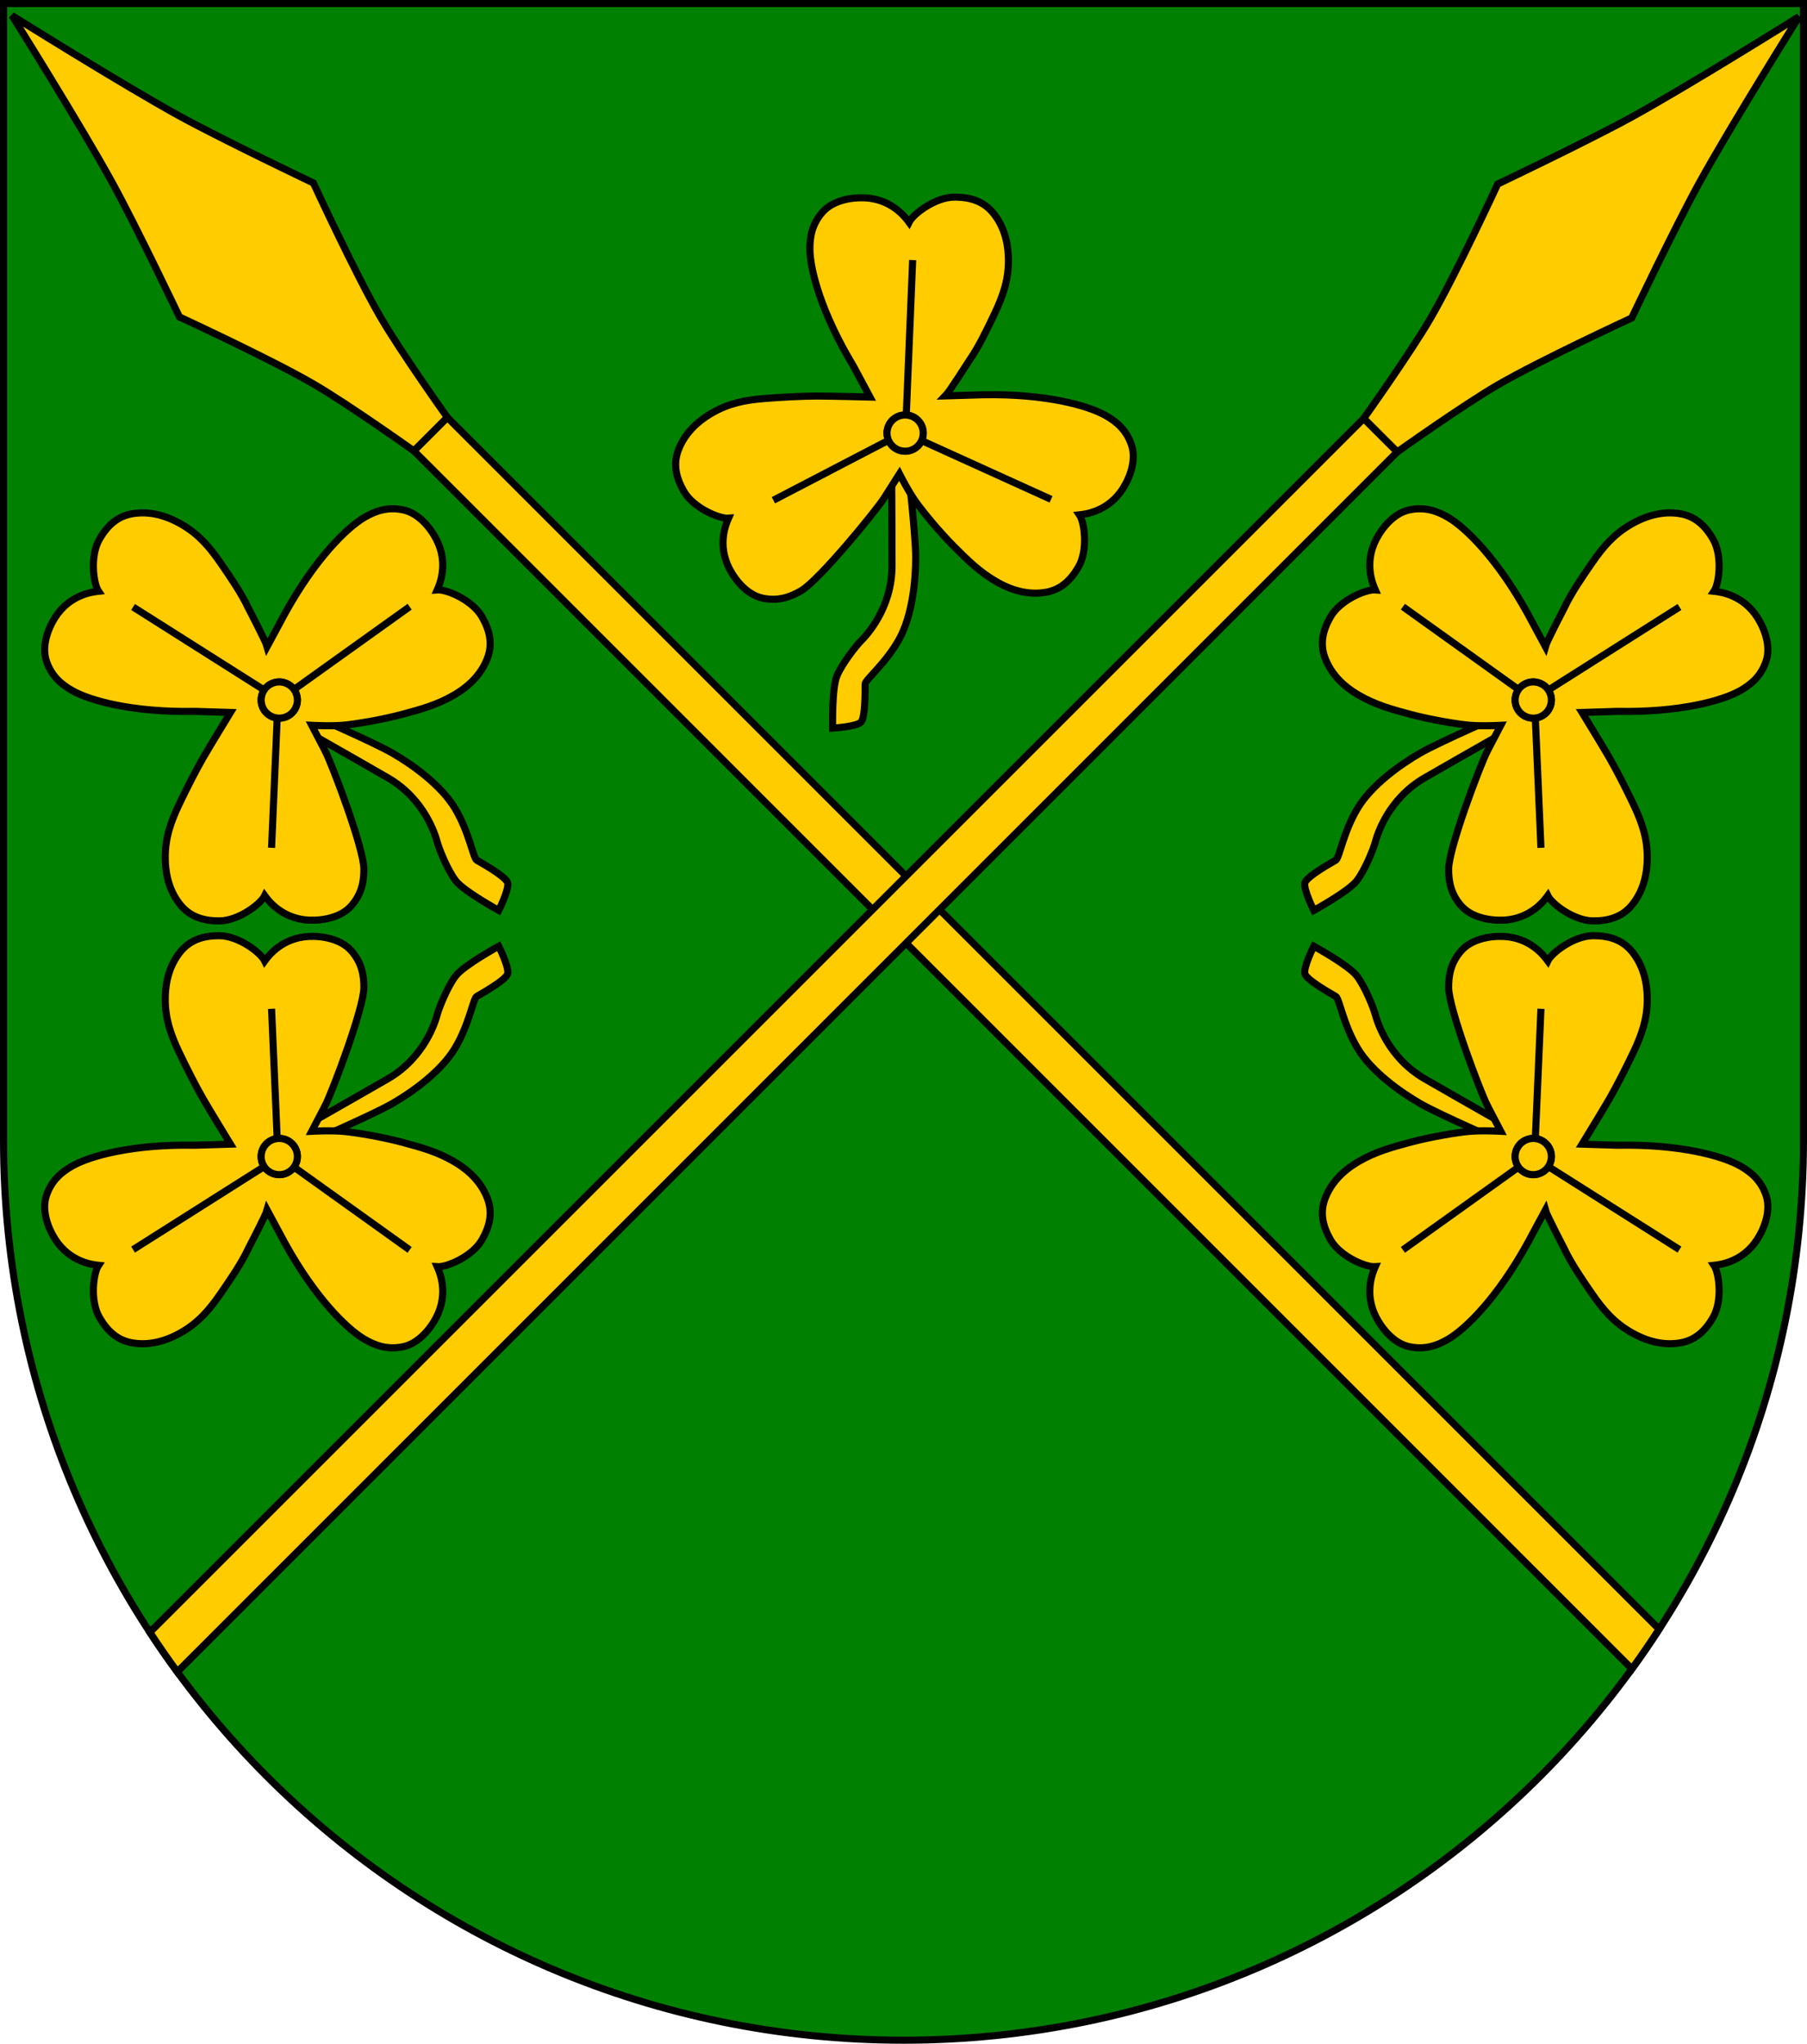<?xml version="1.0" encoding="UTF-8" standalone="no"?>
<!-- Created with Inkscape (http://www.inkscape.org/) -->

<svg
   xmlns:dc="http://purl.org/dc/elements/1.1/"
   xmlns:cc="http://creativecommons.org/ns#"
   xmlns:rdf="http://www.w3.org/1999/02/22-rdf-syntax-ns#"
   xmlns:svg="http://www.w3.org/2000/svg"
   xmlns="http://www.w3.org/2000/svg"
   xmlns:sodipodi="http://sodipodi.sourceforge.net/DTD/sodipodi-0.dtd"
   xmlns:inkscape="http://www.inkscape.org/namespaces/inkscape"
   width="763"
   height="863"
   id="svg2"
   version="1.1"
   inkscape:version="0.47 r22583"
   sodipodi:docname="Wappen Familie Blautann.svg">
  <defs
     id="defs4">
    <inkscape:perspective
       sodipodi:type="inkscape:persp3d"
       inkscape:vp_x="0 : 526.18109 : 1"
       inkscape:vp_y="0 : 1000 : 0"
       inkscape:vp_z="744.09448 : 526.18109 : 1"
       inkscape:persp3d-origin="372.04724 : 350.78739 : 1"
       id="perspective10" />
    <inkscape:perspective
       id="perspective2828"
       inkscape:persp3d-origin="0.5 : 0.33333333 : 1"
       inkscape:vp_z="1 : 0.5 : 1"
       inkscape:vp_y="0 : 1000 : 0"
       inkscape:vp_x="0 : 0.5 : 1"
       sodipodi:type="inkscape:persp3d" />
    <inkscape:perspective
       id="perspective2828-7"
       inkscape:persp3d-origin="0.5 : 0.33333333 : 1"
       inkscape:vp_z="1 : 0.5 : 1"
       inkscape:vp_y="0 : 1000 : 0"
       inkscape:vp_x="0 : 0.5 : 1"
       sodipodi:type="inkscape:persp3d" />
    <inkscape:perspective
       id="perspective3640"
       inkscape:persp3d-origin="0.5 : 0.33333333 : 1"
       inkscape:vp_z="1 : 0.5 : 1"
       inkscape:vp_y="0 : 1000 : 0"
       inkscape:vp_x="0 : 0.5 : 1"
       sodipodi:type="inkscape:persp3d" />
    <inkscape:perspective
       id="perspective3670"
       inkscape:persp3d-origin="0.5 : 0.33333333 : 1"
       inkscape:vp_z="1 : 0.5 : 1"
       inkscape:vp_y="0 : 1000 : 0"
       inkscape:vp_x="0 : 0.5 : 1"
       sodipodi:type="inkscape:persp3d" />
    <inkscape:perspective
       id="perspective3693"
       inkscape:persp3d-origin="0.5 : 0.33333333 : 1"
       inkscape:vp_z="1 : 0.5 : 1"
       inkscape:vp_y="0 : 1000 : 0"
       inkscape:vp_x="0 : 0.5 : 1"
       sodipodi:type="inkscape:persp3d" />
    <inkscape:perspective
       id="perspective3720"
       inkscape:persp3d-origin="0.5 : 0.33333333 : 1"
       inkscape:vp_z="1 : 0.5 : 1"
       inkscape:vp_y="0 : 1000 : 0"
       inkscape:vp_x="0 : 0.5 : 1"
       sodipodi:type="inkscape:persp3d" />
    <inkscape:perspective
       id="perspective3747"
       inkscape:persp3d-origin="0.5 : 0.33333333 : 1"
       inkscape:vp_z="1 : 0.5 : 1"
       inkscape:vp_y="0 : 1000 : 0"
       inkscape:vp_x="0 : 0.5 : 1"
       sodipodi:type="inkscape:persp3d" />
    <inkscape:perspective
       id="perspective3763"
       inkscape:persp3d-origin="0.5 : 0.33333333 : 1"
       inkscape:vp_z="1 : 0.5 : 1"
       inkscape:vp_y="0 : 1000 : 0"
       inkscape:vp_x="0 : 0.5 : 1"
       sodipodi:type="inkscape:persp3d" />
    <inkscape:perspective
       id="perspective3792"
       inkscape:persp3d-origin="0.5 : 0.33333333 : 1"
       inkscape:vp_z="1 : 0.5 : 1"
       inkscape:vp_y="0 : 1000 : 0"
       inkscape:vp_x="0 : 0.5 : 1"
       sodipodi:type="inkscape:persp3d" />
    <inkscape:perspective
       id="perspective3814"
       inkscape:persp3d-origin="0.5 : 0.33333333 : 1"
       inkscape:vp_z="1 : 0.5 : 1"
       inkscape:vp_y="0 : 1000 : 0"
       inkscape:vp_x="0 : 0.5 : 1"
       sodipodi:type="inkscape:persp3d" />
    <inkscape:perspective
       id="perspective3841"
       inkscape:persp3d-origin="0.5 : 0.33333333 : 1"
       inkscape:vp_z="1 : 0.5 : 1"
       inkscape:vp_y="0 : 1000 : 0"
       inkscape:vp_x="0 : 0.5 : 1"
       sodipodi:type="inkscape:persp3d" />
    <inkscape:perspective
       id="perspective3841-5"
       inkscape:persp3d-origin="0.5 : 0.33333333 : 1"
       inkscape:vp_z="1 : 0.5 : 1"
       inkscape:vp_y="0 : 1000 : 0"
       inkscape:vp_x="0 : 0.5 : 1"
       sodipodi:type="inkscape:persp3d" />
    <inkscape:perspective
       id="perspective3872"
       inkscape:persp3d-origin="0.5 : 0.33333333 : 1"
       inkscape:vp_z="1 : 0.5 : 1"
       inkscape:vp_y="0 : 1000 : 0"
       inkscape:vp_x="0 : 0.5 : 1"
       sodipodi:type="inkscape:persp3d" />
    <inkscape:perspective
       id="perspective3898"
       inkscape:persp3d-origin="0.5 : 0.33333333 : 1"
       inkscape:vp_z="1 : 0.5 : 1"
       inkscape:vp_y="0 : 1000 : 0"
       inkscape:vp_x="0 : 0.5 : 1"
       sodipodi:type="inkscape:persp3d" />
    <inkscape:perspective
       id="perspective3920"
       inkscape:persp3d-origin="0.5 : 0.33333333 : 1"
       inkscape:vp_z="1 : 0.5 : 1"
       inkscape:vp_y="0 : 1000 : 0"
       inkscape:vp_x="0 : 0.5 : 1"
       sodipodi:type="inkscape:persp3d" />
    <inkscape:perspective
       id="perspective2860"
       inkscape:persp3d-origin="0.5 : 0.33333333 : 1"
       inkscape:vp_z="1 : 0.5 : 1"
       inkscape:vp_y="0 : 1000 : 0"
       inkscape:vp_x="0 : 0.5 : 1"
       sodipodi:type="inkscape:persp3d" />
    <inkscape:perspective
       id="perspective3672"
       inkscape:persp3d-origin="0.5 : 0.33333333 : 1"
       inkscape:vp_z="1 : 0.5 : 1"
       inkscape:vp_y="0 : 1000 : 0"
       inkscape:vp_x="0 : 0.5 : 1"
       sodipodi:type="inkscape:persp3d" />
    <inkscape:perspective
       id="perspective3695"
       inkscape:persp3d-origin="0.5 : 0.33333333 : 1"
       inkscape:vp_z="1 : 0.5 : 1"
       inkscape:vp_y="0 : 1000 : 0"
       inkscape:vp_x="0 : 0.5 : 1"
       sodipodi:type="inkscape:persp3d" />
    <inkscape:perspective
       id="perspective3261"
       inkscape:persp3d-origin="0.5 : 0.33333333 : 1"
       inkscape:vp_z="1 : 0.5 : 1"
       inkscape:vp_y="0 : 1000 : 0"
       inkscape:vp_x="0 : 0.5 : 1"
       sodipodi:type="inkscape:persp3d" />
    <inkscape:perspective
       id="perspective2828-1"
       inkscape:persp3d-origin="0.5 : 0.33333333 : 1"
       inkscape:vp_z="1 : 0.5 : 1"
       inkscape:vp_y="0 : 1000 : 0"
       inkscape:vp_x="0 : 0.5 : 1"
       sodipodi:type="inkscape:persp3d" />
    <inkscape:perspective
       id="perspective3652"
       inkscape:persp3d-origin="0.5 : 0.33333333 : 1"
       inkscape:vp_z="1 : 0.5 : 1"
       inkscape:vp_y="0 : 1000 : 0"
       inkscape:vp_x="0 : 0.5 : 1"
       sodipodi:type="inkscape:persp3d" />
    <inkscape:perspective
       id="perspective3652-2"
       inkscape:persp3d-origin="0.5 : 0.33333333 : 1"
       inkscape:vp_z="1 : 0.5 : 1"
       inkscape:vp_y="0 : 1000 : 0"
       inkscape:vp_x="0 : 0.5 : 1"
       sodipodi:type="inkscape:persp3d" />
    <inkscape:perspective
       id="perspective3652-5"
       inkscape:persp3d-origin="0.5 : 0.33333333 : 1"
       inkscape:vp_z="1 : 0.5 : 1"
       inkscape:vp_y="0 : 1000 : 0"
       inkscape:vp_x="0 : 0.5 : 1"
       sodipodi:type="inkscape:persp3d" />
    <inkscape:perspective
       id="perspective3727"
       inkscape:persp3d-origin="0.5 : 0.33333333 : 1"
       inkscape:vp_z="1 : 0.5 : 1"
       inkscape:vp_y="0 : 1000 : 0"
       inkscape:vp_x="0 : 0.5 : 1"
       sodipodi:type="inkscape:persp3d" />
    <inkscape:perspective
       id="perspective3843"
       inkscape:persp3d-origin="0.5 : 0.33333333 : 1"
       inkscape:vp_z="1 : 0.5 : 1"
       inkscape:vp_y="0 : 1000 : 0"
       inkscape:vp_x="0 : 0.5 : 1"
       sodipodi:type="inkscape:persp3d" />
    <inkscape:perspective
       id="perspective3970"
       inkscape:persp3d-origin="0.5 : 0.33333333 : 1"
       inkscape:vp_z="1 : 0.5 : 1"
       inkscape:vp_y="0 : 1000 : 0"
       inkscape:vp_x="0 : 0.5 : 1"
       sodipodi:type="inkscape:persp3d" />
    <inkscape:perspective
       id="perspective4007"
       inkscape:persp3d-origin="0.5 : 0.33333333 : 1"
       inkscape:vp_z="1 : 0.5 : 1"
       inkscape:vp_y="0 : 1000 : 0"
       inkscape:vp_x="0 : 0.5 : 1"
       sodipodi:type="inkscape:persp3d" />
    <inkscape:perspective
       id="perspective4062"
       inkscape:persp3d-origin="0.5 : 0.33333333 : 1"
       inkscape:vp_z="1 : 0.5 : 1"
       inkscape:vp_y="0 : 1000 : 0"
       inkscape:vp_x="0 : 0.5 : 1"
       sodipodi:type="inkscape:persp3d" />
    <inkscape:perspective
       id="perspective4153"
       inkscape:persp3d-origin="0.5 : 0.33333333 : 1"
       inkscape:vp_z="1 : 0.5 : 1"
       inkscape:vp_y="0 : 1000 : 0"
       inkscape:vp_x="0 : 0.5 : 1"
       sodipodi:type="inkscape:persp3d" />
    <inkscape:perspective
       id="perspective4316"
       inkscape:persp3d-origin="0.5 : 0.33333333 : 1"
       inkscape:vp_z="1 : 0.5 : 1"
       inkscape:vp_y="0 : 1000 : 0"
       inkscape:vp_x="0 : 0.5 : 1"
       sodipodi:type="inkscape:persp3d" />
    <inkscape:perspective
       id="perspective4316-9"
       inkscape:persp3d-origin="0.5 : 0.33333333 : 1"
       inkscape:vp_z="1 : 0.5 : 1"
       inkscape:vp_y="0 : 1000 : 0"
       inkscape:vp_x="0 : 0.5 : 1"
       sodipodi:type="inkscape:persp3d" />
    <inkscape:perspective
       id="perspective3098"
       inkscape:persp3d-origin="0.5 : 0.33333333 : 1"
       inkscape:vp_z="1 : 0.5 : 1"
       inkscape:vp_y="0 : 1000 : 0"
       inkscape:vp_x="0 : 0.5 : 1"
       sodipodi:type="inkscape:persp3d" />
    <inkscape:perspective
       id="perspective3122"
       inkscape:persp3d-origin="0.5 : 0.33333333 : 1"
       inkscape:vp_z="1 : 0.5 : 1"
       inkscape:vp_y="0 : 1000 : 0"
       inkscape:vp_x="0 : 0.5 : 1"
       sodipodi:type="inkscape:persp3d" />
    <inkscape:perspective
       id="perspective3146"
       inkscape:persp3d-origin="0.5 : 0.33333333 : 1"
       inkscape:vp_z="1 : 0.5 : 1"
       inkscape:vp_y="0 : 1000 : 0"
       inkscape:vp_x="0 : 0.5 : 1"
       sodipodi:type="inkscape:persp3d" />
    <inkscape:perspective
       id="perspective3146-0"
       inkscape:persp3d-origin="0.5 : 0.33333333 : 1"
       inkscape:vp_z="1 : 0.5 : 1"
       inkscape:vp_y="0 : 1000 : 0"
       inkscape:vp_x="0 : 0.5 : 1"
       sodipodi:type="inkscape:persp3d" />
    <inkscape:perspective
       id="perspective3177"
       inkscape:persp3d-origin="0.5 : 0.33333333 : 1"
       inkscape:vp_z="1 : 0.5 : 1"
       inkscape:vp_y="0 : 1000 : 0"
       inkscape:vp_x="0 : 0.5 : 1"
       sodipodi:type="inkscape:persp3d" />
    <inkscape:perspective
       id="perspective3177-8"
       inkscape:persp3d-origin="0.5 : 0.33333333 : 1"
       inkscape:vp_z="1 : 0.5 : 1"
       inkscape:vp_y="0 : 1000 : 0"
       inkscape:vp_x="0 : 0.5 : 1"
       sodipodi:type="inkscape:persp3d" />
    <inkscape:perspective
       id="perspective3208"
       inkscape:persp3d-origin="0.5 : 0.33333333 : 1"
       inkscape:vp_z="1 : 0.5 : 1"
       inkscape:vp_y="0 : 1000 : 0"
       inkscape:vp_x="0 : 0.5 : 1"
       sodipodi:type="inkscape:persp3d" />
    <inkscape:perspective
       id="perspective3208-4"
       inkscape:persp3d-origin="0.5 : 0.33333333 : 1"
       inkscape:vp_z="1 : 0.5 : 1"
       inkscape:vp_y="0 : 1000 : 0"
       inkscape:vp_x="0 : 0.5 : 1"
       sodipodi:type="inkscape:persp3d" />
    <inkscape:perspective
       id="perspective3208-5"
       inkscape:persp3d-origin="0.5 : 0.33333333 : 1"
       inkscape:vp_z="1 : 0.5 : 1"
       inkscape:vp_y="0 : 1000 : 0"
       inkscape:vp_x="0 : 0.5 : 1"
       sodipodi:type="inkscape:persp3d" />
    <inkscape:perspective
       id="perspective3706"
       inkscape:persp3d-origin="0.5 : 0.33333333 : 1"
       inkscape:vp_z="1 : 0.5 : 1"
       inkscape:vp_y="0 : 1000 : 0"
       inkscape:vp_x="0 : 0.5 : 1"
       sodipodi:type="inkscape:persp3d" />
    <inkscape:perspective
       id="perspective3728"
       inkscape:persp3d-origin="0.5 : 0.33333333 : 1"
       inkscape:vp_z="1 : 0.5 : 1"
       inkscape:vp_y="0 : 1000 : 0"
       inkscape:vp_x="0 : 0.5 : 1"
       sodipodi:type="inkscape:persp3d" />
    <inkscape:perspective
       id="perspective3750"
       inkscape:persp3d-origin="0.5 : 0.33333333 : 1"
       inkscape:vp_z="1 : 0.5 : 1"
       inkscape:vp_y="0 : 1000 : 0"
       inkscape:vp_x="0 : 0.5 : 1"
       sodipodi:type="inkscape:persp3d" />
    <inkscape:perspective
       id="perspective3778"
       inkscape:persp3d-origin="0.5 : 0.33333333 : 1"
       inkscape:vp_z="1 : 0.5 : 1"
       inkscape:vp_y="0 : 1000 : 0"
       inkscape:vp_x="0 : 0.5 : 1"
       sodipodi:type="inkscape:persp3d" />
    <inkscape:perspective
       id="perspective3800"
       inkscape:persp3d-origin="0.5 : 0.33333333 : 1"
       inkscape:vp_z="1 : 0.5 : 1"
       inkscape:vp_y="0 : 1000 : 0"
       inkscape:vp_x="0 : 0.5 : 1"
       sodipodi:type="inkscape:persp3d" />
    <inkscape:perspective
       id="perspective3837"
       inkscape:persp3d-origin="0.5 : 0.33333333 : 1"
       inkscape:vp_z="1 : 0.5 : 1"
       inkscape:vp_y="0 : 1000 : 0"
       inkscape:vp_x="0 : 0.5 : 1"
       sodipodi:type="inkscape:persp3d" />
    <inkscape:perspective
       id="perspective3904"
       inkscape:persp3d-origin="0.5 : 0.33333333 : 1"
       inkscape:vp_z="1 : 0.5 : 1"
       inkscape:vp_y="0 : 1000 : 0"
       inkscape:vp_x="0 : 0.5 : 1"
       sodipodi:type="inkscape:persp3d" />
    <inkscape:perspective
       id="perspective3904-4"
       inkscape:persp3d-origin="0.5 : 0.33333333 : 1"
       inkscape:vp_z="1 : 0.5 : 1"
       inkscape:vp_y="0 : 1000 : 0"
       inkscape:vp_x="0 : 0.5 : 1"
       sodipodi:type="inkscape:persp3d" />
    <inkscape:perspective
       id="perspective3904-3"
       inkscape:persp3d-origin="0.5 : 0.33333333 : 1"
       inkscape:vp_z="1 : 0.5 : 1"
       inkscape:vp_y="0 : 1000 : 0"
       inkscape:vp_x="0 : 0.5 : 1"
       sodipodi:type="inkscape:persp3d" />
    <inkscape:perspective
       id="perspective3953"
       inkscape:persp3d-origin="0.5 : 0.33333333 : 1"
       inkscape:vp_z="1 : 0.5 : 1"
       inkscape:vp_y="0 : 1000 : 0"
       inkscape:vp_x="0 : 0.5 : 1"
       sodipodi:type="inkscape:persp3d" />
    <inkscape:perspective
       id="perspective3975"
       inkscape:persp3d-origin="0.5 : 0.33333333 : 1"
       inkscape:vp_z="1 : 0.5 : 1"
       inkscape:vp_y="0 : 1000 : 0"
       inkscape:vp_x="0 : 0.5 : 1"
       sodipodi:type="inkscape:persp3d" />
    <inkscape:perspective
       id="perspective3975-8"
       inkscape:persp3d-origin="0.5 : 0.33333333 : 1"
       inkscape:vp_z="1 : 0.5 : 1"
       inkscape:vp_y="0 : 1000 : 0"
       inkscape:vp_x="0 : 0.5 : 1"
       sodipodi:type="inkscape:persp3d" />
    <inkscape:perspective
       id="perspective3975-7"
       inkscape:persp3d-origin="0.5 : 0.33333333 : 1"
       inkscape:vp_z="1 : 0.5 : 1"
       inkscape:vp_y="0 : 1000 : 0"
       inkscape:vp_x="0 : 0.5 : 1"
       sodipodi:type="inkscape:persp3d" />
    <inkscape:perspective
       id="perspective2858"
       inkscape:persp3d-origin="0.5 : 0.33333333 : 1"
       inkscape:vp_z="1 : 0.5 : 1"
       inkscape:vp_y="0 : 1000 : 0"
       inkscape:vp_x="0 : 0.5 : 1"
       sodipodi:type="inkscape:persp3d" />
    <inkscape:perspective
       id="perspective4105"
       inkscape:persp3d-origin="0.5 : 0.33333333 : 1"
       inkscape:vp_z="1 : 0.5 : 1"
       inkscape:vp_y="0 : 1000 : 0"
       inkscape:vp_x="0 : 0.5 : 1"
       sodipodi:type="inkscape:persp3d" />
    <inkscape:perspective
       id="perspective4123"
       inkscape:persp3d-origin="0.5 : 0.33333333 : 1"
       inkscape:vp_z="1 : 0.5 : 1"
       inkscape:vp_y="0 : 1000 : 0"
       inkscape:vp_x="0 : 0.5 : 1"
       sodipodi:type="inkscape:persp3d" />
    <inkscape:perspective
       id="perspective4137"
       inkscape:persp3d-origin="0.5 : 0.33333333 : 1"
       inkscape:vp_z="1 : 0.5 : 1"
       inkscape:vp_y="0 : 1000 : 0"
       inkscape:vp_x="0 : 0.5 : 1"
       sodipodi:type="inkscape:persp3d" />
    <inkscape:perspective
       id="perspective4151"
       inkscape:persp3d-origin="0.5 : 0.33333333 : 1"
       inkscape:vp_z="1 : 0.5 : 1"
       inkscape:vp_y="0 : 1000 : 0"
       inkscape:vp_x="0 : 0.5 : 1"
       sodipodi:type="inkscape:persp3d" />
    <inkscape:perspective
       id="perspective4165"
       inkscape:persp3d-origin="0.5 : 0.33333333 : 1"
       inkscape:vp_z="1 : 0.5 : 1"
       inkscape:vp_y="0 : 1000 : 0"
       inkscape:vp_x="0 : 0.5 : 1"
       sodipodi:type="inkscape:persp3d" />
    <inkscape:perspective
       id="perspective4904"
       inkscape:persp3d-origin="0.5 : 0.33333333 : 1"
       inkscape:vp_z="1 : 0.5 : 1"
       inkscape:vp_y="0 : 1000 : 0"
       inkscape:vp_x="0 : 0.5 : 1"
       sodipodi:type="inkscape:persp3d" />
    <filter
       id="filter3021-3"
       inkscape:label="Specular light"
       inkscape:menu="ABCs"
       inkscape:menu-tooltip="Basic specular bevel to use for building textures"
       color-interpolation-filters="sRGB">
      <feGaussianBlur
         id="feGaussianBlur3023-4"
         result="result0"
         in="SourceAlpha"
         stdDeviation="6" />
      <feSpecularLighting
         id="feSpecularLighting3025-4"
         specularExponent="25"
         specularConstant="1"
         surfaceScale="10"
         lighting-color="#ffffff"
         result="result1"
         in="result0">
        <feDistantLight
           id="feDistantLight3027-6"
           azimuth="235"
           elevation="45" />
      </feSpecularLighting>
      <feComposite
         k4="0"
         k1="0"
         id="feComposite3029-0"
         in2="result1"
         k3="1"
         k2="1"
         operator="arithmetic"
         result="result4"
         in="SourceGraphic" />
      <feComposite
         id="feComposite3031-6"
         in2="SourceAlpha"
         operator="in"
         result="result2"
         in="result4" />
    </filter>
    <filter
       id="filter3021"
       inkscape:label="Specular light"
       inkscape:menu="ABCs"
       inkscape:menu-tooltip="Basic specular bevel to use for building textures"
       color-interpolation-filters="sRGB">
      <feGaussianBlur
         id="feGaussianBlur3023"
         result="result0"
         in="SourceAlpha"
         stdDeviation="6" />
      <feSpecularLighting
         id="feSpecularLighting3025"
         specularExponent="25"
         specularConstant="1"
         surfaceScale="10"
         lighting-color="#ffffff"
         result="result1"
         in="result0">
        <feDistantLight
           id="feDistantLight3027"
           azimuth="235"
           elevation="45" />
      </feSpecularLighting>
      <feComposite
         k4="0"
         k1="0"
         id="feComposite3029"
         in2="result1"
         k3="1"
         k2="1"
         operator="arithmetic"
         result="result4"
         in="SourceGraphic" />
      <feComposite
         id="feComposite3031"
         in2="SourceAlpha"
         operator="in"
         result="result2"
         in="result4" />
    </filter>
    <filter
       id="filter2820-0"
       inkscape:label="Specular light"
       inkscape:menu="ABCs"
       inkscape:menu-tooltip="Basic specular bevel to use for building textures"
       color-interpolation-filters="sRGB">
      <feGaussianBlur
         id="feGaussianBlur2822-9"
         result="result0"
         in="SourceAlpha"
         stdDeviation="6" />
      <feSpecularLighting
         id="feSpecularLighting2824-00"
         specularExponent="25"
         specularConstant="1"
         surfaceScale="10"
         lighting-color="#ffffff"
         result="result1"
         in="result0">
        <feDistantLight
           id="feDistantLight2826-61"
           azimuth="235"
           elevation="45" />
      </feSpecularLighting>
      <feComposite
         k4="0"
         k1="0"
         id="feComposite2828-3"
         in2="result1"
         k3="1"
         k2="1"
         operator="arithmetic"
         result="result4"
         in="SourceGraphic" />
      <feComposite
         id="feComposite2830-8"
         in2="SourceAlpha"
         operator="in"
         result="result2"
         in="result4" />
    </filter>
    <filter
       id="filter2820-8"
       inkscape:label="Specular light"
       inkscape:menu="ABCs"
       inkscape:menu-tooltip="Basic specular bevel to use for building textures"
       color-interpolation-filters="sRGB">
      <feGaussianBlur
         id="feGaussianBlur2822-65"
         result="result0"
         in="SourceAlpha"
         stdDeviation="6" />
      <feSpecularLighting
         id="feSpecularLighting2824-0"
         specularExponent="25"
         specularConstant="1"
         surfaceScale="10"
         lighting-color="#ffffff"
         result="result1"
         in="result0">
        <feDistantLight
           id="feDistantLight2826-28"
           azimuth="235"
           elevation="45" />
      </feSpecularLighting>
      <feComposite
         k4="0"
         k1="0"
         id="feComposite2828-60"
         in2="result1"
         k3="1"
         k2="1"
         operator="arithmetic"
         result="result4"
         in="SourceGraphic" />
      <feComposite
         id="feComposite2830-24"
         in2="SourceAlpha"
         operator="in"
         result="result2"
         in="result4" />
    </filter>
    <filter
       id="filter2820-3"
       inkscape:label="Specular light"
       inkscape:menu="ABCs"
       inkscape:menu-tooltip="Basic specular bevel to use for building textures"
       color-interpolation-filters="sRGB">
      <feGaussianBlur
         id="feGaussianBlur2822-8"
         result="result0"
         in="SourceAlpha"
         stdDeviation="6" />
      <feSpecularLighting
         id="feSpecularLighting2824-74"
         specularExponent="25"
         specularConstant="1"
         surfaceScale="10"
         lighting-color="#ffffff"
         result="result1"
         in="result0">
        <feDistantLight
           id="feDistantLight2826-2"
           azimuth="235"
           elevation="45" />
      </feSpecularLighting>
      <feComposite
         k4="0"
         k1="0"
         id="feComposite2828-7"
         in2="result1"
         k3="1"
         k2="1"
         operator="arithmetic"
         result="result4"
         in="SourceGraphic" />
      <feComposite
         id="feComposite2830-79"
         in2="SourceAlpha"
         operator="in"
         result="result2"
         in="result4" />
    </filter>
    <filter
       id="filter2820-9"
       inkscape:label="Specular light"
       inkscape:menu="ABCs"
       inkscape:menu-tooltip="Basic specular bevel to use for building textures"
       color-interpolation-filters="sRGB">
      <feGaussianBlur
         id="feGaussianBlur2822-5"
         result="result0"
         in="SourceAlpha"
         stdDeviation="6" />
      <feSpecularLighting
         id="feSpecularLighting2824-43"
         specularExponent="25"
         specularConstant="1"
         surfaceScale="10"
         lighting-color="#ffffff"
         result="result1"
         in="result0">
        <feDistantLight
           id="feDistantLight2826-1"
           azimuth="235"
           elevation="45" />
      </feSpecularLighting>
      <feComposite
         k4="0"
         k1="0"
         id="feComposite2828-2"
         in2="result1"
         k3="1"
         k2="1"
         operator="arithmetic"
         result="result4"
         in="SourceGraphic" />
      <feComposite
         id="feComposite2830-3"
         in2="SourceAlpha"
         operator="in"
         result="result2"
         in="result4" />
    </filter>
    <filter
       id="filter2820-21"
       inkscape:label="Specular light"
       inkscape:menu="ABCs"
       inkscape:menu-tooltip="Basic specular bevel to use for building textures"
       color-interpolation-filters="sRGB">
      <feGaussianBlur
         id="feGaussianBlur2822-6"
         result="result0"
         in="SourceAlpha"
         stdDeviation="6" />
      <feSpecularLighting
         id="feSpecularLighting2824-8"
         specularExponent="25"
         specularConstant="1"
         surfaceScale="10"
         lighting-color="#ffffff"
         result="result1"
         in="result0">
        <feDistantLight
           id="feDistantLight2826-57"
           azimuth="235"
           elevation="45" />
      </feSpecularLighting>
      <feComposite
         k4="0"
         k1="0"
         id="feComposite2828-6"
         in2="result1"
         k3="1"
         k2="1"
         operator="arithmetic"
         result="result4"
         in="SourceGraphic" />
      <feComposite
         id="feComposite2830-1"
         in2="SourceAlpha"
         operator="in"
         result="result2"
         in="result4" />
    </filter>
    <filter
       id="filter2820-5"
       inkscape:label="Specular light"
       inkscape:menu="ABCs"
       inkscape:menu-tooltip="Basic specular bevel to use for building textures"
       color-interpolation-filters="sRGB">
      <feGaussianBlur
         id="feGaussianBlur2822-2"
         result="result0"
         in="SourceAlpha"
         stdDeviation="6" />
      <feSpecularLighting
         id="feSpecularLighting2824-7"
         specularExponent="25"
         specularConstant="1"
         surfaceScale="10"
         lighting-color="#ffffff"
         result="result1"
         in="result0">
        <feDistantLight
           id="feDistantLight2826-6"
           azimuth="235"
           elevation="45" />
      </feSpecularLighting>
      <feComposite
         k4="0"
         k1="0"
         id="feComposite2828-14"
         in2="result1"
         k3="1"
         k2="1"
         operator="arithmetic"
         result="result4"
         in="SourceGraphic" />
      <feComposite
         id="feComposite2830-2"
         in2="SourceAlpha"
         operator="in"
         result="result2"
         in="result4" />
    </filter>
    <filter
       id="filter2820-2"
       inkscape:label="Specular light"
       inkscape:menu="ABCs"
       inkscape:menu-tooltip="Basic specular bevel to use for building textures"
       color-interpolation-filters="sRGB">
      <feGaussianBlur
         id="feGaussianBlur2822-4"
         result="result0"
         in="SourceAlpha"
         stdDeviation="6" />
      <feSpecularLighting
         id="feSpecularLighting2824-5"
         specularExponent="25"
         specularConstant="1"
         surfaceScale="10"
         lighting-color="#ffffff"
         result="result1"
         in="result0">
        <feDistantLight
           id="feDistantLight2826-5"
           azimuth="235"
           elevation="45" />
      </feSpecularLighting>
      <feComposite
         k4="0"
         k1="0"
         id="feComposite2828-1"
         in2="result1"
         k3="1"
         k2="1"
         operator="arithmetic"
         result="result4"
         in="SourceGraphic" />
      <feComposite
         id="feComposite2830-7"
         in2="SourceAlpha"
         operator="in"
         result="result2"
         in="result4" />
    </filter>
    <filter
       id="filter2820-1"
       inkscape:label="Specular light"
       inkscape:menu="ABCs"
       inkscape:menu-tooltip="Basic specular bevel to use for building textures"
       color-interpolation-filters="sRGB">
      <feGaussianBlur
         id="feGaussianBlur2822-7"
         result="result0"
         in="SourceAlpha"
         stdDeviation="6" />
      <feSpecularLighting
         id="feSpecularLighting2824-4"
         specularExponent="25"
         specularConstant="1"
         surfaceScale="10"
         lighting-color="#ffffff"
         result="result1"
         in="result0">
        <feDistantLight
           id="feDistantLight2826-0"
           azimuth="235"
           elevation="45" />
      </feSpecularLighting>
      <feComposite
         k4="0"
         k1="0"
         id="feComposite2828-9"
         in2="result1"
         k3="1"
         k2="1"
         operator="arithmetic"
         result="result4"
         in="SourceGraphic" />
      <feComposite
         id="feComposite2830-4"
         in2="SourceAlpha"
         operator="in"
         result="result2"
         in="result4" />
    </filter>
    <filter
       id="filter2820"
       inkscape:label="Specular light"
       inkscape:menu="ABCs"
       inkscape:menu-tooltip="Basic specular bevel to use for building textures"
       color-interpolation-filters="sRGB">
      <feGaussianBlur
         id="feGaussianBlur2822"
         result="result0"
         in="SourceAlpha"
         stdDeviation="6" />
      <feSpecularLighting
         id="feSpecularLighting2824"
         specularExponent="25"
         specularConstant="1"
         surfaceScale="10"
         lighting-color="#ffffff"
         result="result1"
         in="result0">
        <feDistantLight
           id="feDistantLight2826"
           azimuth="235"
           elevation="45" />
      </feSpecularLighting>
      <feComposite
         k4="0"
         k1="0"
         id="feComposite2828"
         in2="result1"
         k3="1"
         k2="1"
         operator="arithmetic"
         result="result4"
         in="SourceGraphic" />
      <feComposite
         id="feComposite2830"
         in2="SourceAlpha"
         operator="in"
         result="result2"
         in="result4" />
    </filter>
    <filter
       id="filter3075"
       inkscape:label="Specular light"
       inkscape:menu="ABCs"
       inkscape:menu-tooltip="Basic specular bevel to use for building textures"
       color-interpolation-filters="sRGB">
      <feGaussianBlur
         id="feGaussianBlur3077"
         result="result0"
         in="SourceAlpha"
         stdDeviation="6" />
      <feSpecularLighting
         id="feSpecularLighting3079"
         specularExponent="25"
         specularConstant="1"
         surfaceScale="10"
         lighting-color="#ffffff"
         result="result1"
         in="result0">
        <feDistantLight
           id="feDistantLight3081"
           azimuth="235"
           elevation="45" />
      </feSpecularLighting>
      <feComposite
         k4="0"
         k1="0"
         id="feComposite3083"
         in2="result1"
         k3="1"
         k2="1"
         operator="arithmetic"
         result="result4"
         in="SourceGraphic" />
      <feComposite
         id="feComposite3085"
         in2="SourceAlpha"
         operator="in"
         result="result2"
         in="result4" />
    </filter>
    <filter
       id="filter3091"
       inkscape:label="Specular light"
       inkscape:menu="ABCs"
       inkscape:menu-tooltip="Basic specular bevel to use for building textures"
       color-interpolation-filters="sRGB">
      <feGaussianBlur
         id="feGaussianBlur3093"
         result="result0"
         in="SourceAlpha"
         stdDeviation="6" />
      <feSpecularLighting
         id="feSpecularLighting3095"
         specularExponent="25"
         specularConstant="1"
         surfaceScale="10"
         lighting-color="#ffffff"
         result="result1"
         in="result0">
        <feDistantLight
           id="feDistantLight3097"
           azimuth="235"
           elevation="45" />
      </feSpecularLighting>
      <feComposite
         k4="0"
         k1="0"
         id="feComposite3099"
         in2="result1"
         k3="1"
         k2="1"
         operator="arithmetic"
         result="result4"
         in="SourceGraphic" />
      <feComposite
         id="feComposite3101"
         in2="SourceAlpha"
         operator="in"
         result="result2"
         in="result4" />
    </filter>
    <inkscape:perspective
       id="perspective3044"
       inkscape:persp3d-origin="0.5 : 0.33333333 : 1"
       inkscape:vp_z="1 : 0.5 : 1"
       inkscape:vp_y="0 : 1000 : 0"
       inkscape:vp_x="0 : 0.5 : 1"
       sodipodi:type="inkscape:persp3d" />
    <inkscape:perspective
       id="perspective3075"
       inkscape:persp3d-origin="0.5 : 0.33333333 : 1"
       inkscape:vp_z="1 : 0.5 : 1"
       inkscape:vp_y="0 : 1000 : 0"
       inkscape:vp_x="0 : 0.5 : 1"
       sodipodi:type="inkscape:persp3d" />
    <inkscape:perspective
       id="perspective2880"
       inkscape:persp3d-origin="0.5 : 0.33333333 : 1"
       inkscape:vp_z="1 : 0.5 : 1"
       inkscape:vp_y="0 : 1000 : 0"
       inkscape:vp_x="0 : 0.5 : 1"
       sodipodi:type="inkscape:persp3d" />
    <inkscape:perspective
       id="perspective2880-1"
       inkscape:persp3d-origin="0.5 : 0.33333333 : 1"
       inkscape:vp_z="1 : 0.5 : 1"
       inkscape:vp_y="0 : 1000 : 0"
       inkscape:vp_x="0 : 0.5 : 1"
       sodipodi:type="inkscape:persp3d" />
    <inkscape:perspective
       id="perspective3293"
       inkscape:persp3d-origin="0.5 : 0.33333333 : 1"
       inkscape:vp_z="1 : 0.5 : 1"
       inkscape:vp_y="0 : 1000 : 0"
       inkscape:vp_x="0 : 0.5 : 1"
       sodipodi:type="inkscape:persp3d" />
    <inkscape:perspective
       id="perspective3315"
       inkscape:persp3d-origin="0.5 : 0.33333333 : 1"
       inkscape:vp_z="1 : 0.5 : 1"
       inkscape:vp_y="0 : 1000 : 0"
       inkscape:vp_x="0 : 0.5 : 1"
       sodipodi:type="inkscape:persp3d" />
    <inkscape:perspective
       id="perspective3315-4"
       inkscape:persp3d-origin="0.5 : 0.33333333 : 1"
       inkscape:vp_z="1 : 0.5 : 1"
       inkscape:vp_y="0 : 1000 : 0"
       inkscape:vp_x="0 : 0.5 : 1"
       sodipodi:type="inkscape:persp3d" />
    <inkscape:perspective
       id="perspective2970"
       inkscape:persp3d-origin="0.5 : 0.33333333 : 1"
       inkscape:vp_z="1 : 0.5 : 1"
       inkscape:vp_y="0 : 1000 : 0"
       inkscape:vp_x="0 : 0.5 : 1"
       sodipodi:type="inkscape:persp3d" />
    <inkscape:perspective
       id="perspective2992"
       inkscape:persp3d-origin="0.5 : 0.33333333 : 1"
       inkscape:vp_z="1 : 0.5 : 1"
       inkscape:vp_y="0 : 1000 : 0"
       inkscape:vp_x="0 : 0.5 : 1"
       sodipodi:type="inkscape:persp3d" />
    <inkscape:perspective
       id="perspective4137-1"
       inkscape:persp3d-origin="0.5 : 0.33333333 : 1"
       inkscape:vp_z="1 : 0.5 : 1"
       inkscape:vp_y="0 : 1000 : 0"
       inkscape:vp_x="0 : 0.5 : 1"
       sodipodi:type="inkscape:persp3d" />
    <inkscape:perspective
       id="perspective3052"
       inkscape:persp3d-origin="0.5 : 0.33333333 : 1"
       inkscape:vp_z="1 : 0.5 : 1"
       inkscape:vp_y="0 : 1000 : 0"
       inkscape:vp_x="0 : 0.5 : 1"
       sodipodi:type="inkscape:persp3d" />
    <inkscape:perspective
       id="perspective3693-1"
       inkscape:persp3d-origin="0.5 : 0.33333333 : 1"
       inkscape:vp_z="1 : 0.5 : 1"
       inkscape:vp_y="0 : 1000 : 0"
       inkscape:vp_x="0 : 0.5 : 1"
       sodipodi:type="inkscape:persp3d" />
    <inkscape:perspective
       id="perspective4212"
       inkscape:persp3d-origin="0.5 : 0.33333333 : 1"
       inkscape:vp_z="1 : 0.5 : 1"
       inkscape:vp_y="0 : 1000 : 0"
       inkscape:vp_x="0 : 0.5 : 1"
       sodipodi:type="inkscape:persp3d" />
    <inkscape:perspective
       id="perspective4528"
       inkscape:persp3d-origin="0.5 : 0.33333333 : 1"
       inkscape:vp_z="1 : 0.5 : 1"
       inkscape:vp_y="0 : 1000 : 0"
       inkscape:vp_x="0 : 0.5 : 1"
       sodipodi:type="inkscape:persp3d" />
    <inkscape:perspective
       id="perspective4601"
       inkscape:persp3d-origin="0.5 : 0.33333333 : 1"
       inkscape:vp_z="1 : 0.5 : 1"
       inkscape:vp_y="0 : 1000 : 0"
       inkscape:vp_x="0 : 0.5 : 1"
       sodipodi:type="inkscape:persp3d" />
    <inkscape:perspective
       id="perspective4674"
       inkscape:persp3d-origin="0.5 : 0.33333333 : 1"
       inkscape:vp_z="1 : 0.5 : 1"
       inkscape:vp_y="0 : 1000 : 0"
       inkscape:vp_x="0 : 0.5 : 1"
       sodipodi:type="inkscape:persp3d" />
    <inkscape:perspective
       id="perspective3078"
       inkscape:persp3d-origin="0.5 : 0.33333333 : 1"
       inkscape:vp_z="1 : 0.5 : 1"
       inkscape:vp_y="0 : 1000 : 0"
       inkscape:vp_x="0 : 0.5 : 1"
       sodipodi:type="inkscape:persp3d" />
    <inkscape:perspective
       id="perspective3115"
       inkscape:persp3d-origin="0.5 : 0.33333333 : 1"
       inkscape:vp_z="1 : 0.5 : 1"
       inkscape:vp_y="0 : 1000 : 0"
       inkscape:vp_x="0 : 0.5 : 1"
       sodipodi:type="inkscape:persp3d" />
    <inkscape:perspective
       id="perspective3115-1"
       inkscape:persp3d-origin="0.5 : 0.33333333 : 1"
       inkscape:vp_z="1 : 0.5 : 1"
       inkscape:vp_y="0 : 1000 : 0"
       inkscape:vp_x="0 : 0.5 : 1"
       sodipodi:type="inkscape:persp3d" />
    <inkscape:perspective
       id="perspective3171"
       inkscape:persp3d-origin="0.5 : 0.33333333 : 1"
       inkscape:vp_z="1 : 0.5 : 1"
       inkscape:vp_y="0 : 1000 : 0"
       inkscape:vp_x="0 : 0.5 : 1"
       sodipodi:type="inkscape:persp3d" />
    <inkscape:perspective
       id="perspective3171-2"
       inkscape:persp3d-origin="0.5 : 0.33333333 : 1"
       inkscape:vp_z="1 : 0.5 : 1"
       inkscape:vp_y="0 : 1000 : 0"
       inkscape:vp_x="0 : 0.5 : 1"
       sodipodi:type="inkscape:persp3d" />
    <inkscape:perspective
       id="perspective3871"
       inkscape:persp3d-origin="0.5 : 0.33333333 : 1"
       inkscape:vp_z="1 : 0.5 : 1"
       inkscape:vp_y="0 : 1000 : 0"
       inkscape:vp_x="0 : 0.5 : 1"
       sodipodi:type="inkscape:persp3d" />
    <inkscape:perspective
       id="perspective3893"
       inkscape:persp3d-origin="0.5 : 0.33333333 : 1"
       inkscape:vp_z="1 : 0.5 : 1"
       inkscape:vp_y="0 : 1000 : 0"
       inkscape:vp_x="0 : 0.5 : 1"
       sodipodi:type="inkscape:persp3d" />
    <inkscape:perspective
       id="perspective3893-7"
       inkscape:persp3d-origin="0.5 : 0.33333333 : 1"
       inkscape:vp_z="1 : 0.5 : 1"
       inkscape:vp_y="0 : 1000 : 0"
       inkscape:vp_x="0 : 0.5 : 1"
       sodipodi:type="inkscape:persp3d" />
    <inkscape:perspective
       id="perspective3930"
       inkscape:persp3d-origin="0.5 : 0.33333333 : 1"
       inkscape:vp_z="1 : 0.5 : 1"
       inkscape:vp_y="0 : 1000 : 0"
       inkscape:vp_x="0 : 0.5 : 1"
       sodipodi:type="inkscape:persp3d" />
    <inkscape:perspective
       id="perspective3930-9"
       inkscape:persp3d-origin="0.5 : 0.33333333 : 1"
       inkscape:vp_z="1 : 0.5 : 1"
       inkscape:vp_y="0 : 1000 : 0"
       inkscape:vp_x="0 : 0.5 : 1"
       sodipodi:type="inkscape:persp3d" />
    <inkscape:perspective
       id="perspective3930-8"
       inkscape:persp3d-origin="0.5 : 0.33333333 : 1"
       inkscape:vp_z="1 : 0.5 : 1"
       inkscape:vp_y="0 : 1000 : 0"
       inkscape:vp_x="0 : 0.5 : 1"
       sodipodi:type="inkscape:persp3d" />
    <inkscape:perspective
       id="perspective3972"
       inkscape:persp3d-origin="0.5 : 0.33333333 : 1"
       inkscape:vp_z="1 : 0.5 : 1"
       inkscape:vp_y="0 : 1000 : 0"
       inkscape:vp_x="0 : 0.5 : 1"
       sodipodi:type="inkscape:persp3d" />
    <inkscape:perspective
       id="perspective3782"
       inkscape:persp3d-origin="0.5 : 0.33333333 : 1"
       inkscape:vp_z="1 : 0.5 : 1"
       inkscape:vp_y="0 : 1000 : 0"
       inkscape:vp_x="0 : 0.5 : 1"
       sodipodi:type="inkscape:persp3d" />
    <inkscape:perspective
       id="perspective4026"
       inkscape:persp3d-origin="0.5 : 0.33333333 : 1"
       inkscape:vp_z="1 : 0.5 : 1"
       inkscape:vp_y="0 : 1000 : 0"
       inkscape:vp_x="0 : 0.5 : 1"
       sodipodi:type="inkscape:persp3d" />
    <inkscape:perspective
       id="perspective3024"
       inkscape:persp3d-origin="0.5 : 0.33333333 : 1"
       inkscape:vp_z="1 : 0.5 : 1"
       inkscape:vp_y="0 : 1000 : 0"
       inkscape:vp_x="0 : 0.5 : 1"
       sodipodi:type="inkscape:persp3d" />
    <inkscape:perspective
       id="perspective3040"
       inkscape:persp3d-origin="0.5 : 0.33333333 : 1"
       inkscape:vp_z="1 : 0.5 : 1"
       inkscape:vp_y="0 : 1000 : 0"
       inkscape:vp_x="0 : 0.5 : 1"
       sodipodi:type="inkscape:persp3d" />
    <inkscape:perspective
       id="perspective3040-7"
       inkscape:persp3d-origin="0.5 : 0.33333333 : 1"
       inkscape:vp_z="1 : 0.5 : 1"
       inkscape:vp_y="0 : 1000 : 0"
       inkscape:vp_x="0 : 0.5 : 1"
       sodipodi:type="inkscape:persp3d" />
    <inkscape:perspective
       id="perspective3040-0"
       inkscape:persp3d-origin="0.5 : 0.33333333 : 1"
       inkscape:vp_z="1 : 0.5 : 1"
       inkscape:vp_y="0 : 1000 : 0"
       inkscape:vp_x="0 : 0.5 : 1"
       sodipodi:type="inkscape:persp3d" />
    <inkscape:perspective
       id="perspective3010"
       inkscape:persp3d-origin="0.5 : 0.33333333 : 1"
       inkscape:vp_z="1 : 0.5 : 1"
       inkscape:vp_y="0 : 1000 : 0"
       inkscape:vp_x="0 : 0.5 : 1"
       sodipodi:type="inkscape:persp3d" />
    <inkscape:perspective
       id="perspective3041"
       inkscape:persp3d-origin="0.5 : 0.33333333 : 1"
       inkscape:vp_z="1 : 0.5 : 1"
       inkscape:vp_y="0 : 1000 : 0"
       inkscape:vp_x="0 : 0.5 : 1"
       sodipodi:type="inkscape:persp3d" />
    <inkscape:perspective
       id="perspective3063"
       inkscape:persp3d-origin="0.5 : 0.33333333 : 1"
       inkscape:vp_z="1 : 0.5 : 1"
       inkscape:vp_y="0 : 1000 : 0"
       inkscape:vp_x="0 : 0.5 : 1"
       sodipodi:type="inkscape:persp3d" />
    <inkscape:perspective
       id="perspective3094"
       inkscape:persp3d-origin="0.5 : 0.33333333 : 1"
       inkscape:vp_z="1 : 0.5 : 1"
       inkscape:vp_y="0 : 1000 : 0"
       inkscape:vp_x="0 : 0.5 : 1"
       sodipodi:type="inkscape:persp3d" />
    <inkscape:perspective
       id="perspective3139"
       inkscape:persp3d-origin="0.5 : 0.33333333 : 1"
       inkscape:vp_z="1 : 0.5 : 1"
       inkscape:vp_y="0 : 1000 : 0"
       inkscape:vp_x="0 : 0.5 : 1"
       sodipodi:type="inkscape:persp3d" />
    <inkscape:perspective
       id="perspective3185"
       inkscape:persp3d-origin="0.5 : 0.33333333 : 1"
       inkscape:vp_z="1 : 0.5 : 1"
       inkscape:vp_y="0 : 1000 : 0"
       inkscape:vp_x="0 : 0.5 : 1"
       sodipodi:type="inkscape:persp3d" />
    <inkscape:perspective
       id="perspective3208-52"
       inkscape:persp3d-origin="0.5 : 0.33333333 : 1"
       inkscape:vp_z="1 : 0.5 : 1"
       inkscape:vp_y="0 : 1000 : 0"
       inkscape:vp_x="0 : 0.5 : 1"
       sodipodi:type="inkscape:persp3d" />
    <inkscape:perspective
       id="perspective3231"
       inkscape:persp3d-origin="0.5 : 0.33333333 : 1"
       inkscape:vp_z="1 : 0.5 : 1"
       inkscape:vp_y="0 : 1000 : 0"
       inkscape:vp_x="0 : 0.5 : 1"
       sodipodi:type="inkscape:persp3d" />
    <inkscape:perspective
       id="perspective3254"
       inkscape:persp3d-origin="0.5 : 0.33333333 : 1"
       inkscape:vp_z="1 : 0.5 : 1"
       inkscape:vp_y="0 : 1000 : 0"
       inkscape:vp_x="0 : 0.5 : 1"
       sodipodi:type="inkscape:persp3d" />
    <inkscape:perspective
       id="perspective3277"
       inkscape:persp3d-origin="0.5 : 0.33333333 : 1"
       inkscape:vp_z="1 : 0.5 : 1"
       inkscape:vp_y="0 : 1000 : 0"
       inkscape:vp_x="0 : 0.5 : 1"
       sodipodi:type="inkscape:persp3d" />
    <inkscape:perspective
       id="perspective3301"
       inkscape:persp3d-origin="0.5 : 0.33333333 : 1"
       inkscape:vp_z="1 : 0.5 : 1"
       inkscape:vp_y="0 : 1000 : 0"
       inkscape:vp_x="0 : 0.5 : 1"
       sodipodi:type="inkscape:persp3d" />
    <inkscape:perspective
       id="perspective3324"
       inkscape:persp3d-origin="0.5 : 0.33333333 : 1"
       inkscape:vp_z="1 : 0.5 : 1"
       inkscape:vp_y="0 : 1000 : 0"
       inkscape:vp_x="0 : 0.5 : 1"
       sodipodi:type="inkscape:persp3d" />
    <inkscape:perspective
       id="perspective3347"
       inkscape:persp3d-origin="0.5 : 0.33333333 : 1"
       inkscape:vp_z="1 : 0.5 : 1"
       inkscape:vp_y="0 : 1000 : 0"
       inkscape:vp_x="0 : 0.5 : 1"
       sodipodi:type="inkscape:persp3d" />
    <inkscape:perspective
       id="perspective6072"
       inkscape:persp3d-origin="0.5 : 0.33333333 : 1"
       inkscape:vp_z="1 : 0.5 : 1"
       inkscape:vp_y="0 : 1000 : 0"
       inkscape:vp_x="0 : 0.5 : 1"
       sodipodi:type="inkscape:persp3d" />
    <inkscape:perspective
       id="perspective7340"
       inkscape:persp3d-origin="0.5 : 0.33333333 : 1"
       inkscape:vp_z="1 : 0.5 : 1"
       inkscape:vp_y="0 : 1000 : 0"
       inkscape:vp_x="0 : 0.5 : 1"
       sodipodi:type="inkscape:persp3d" />
    <inkscape:perspective
       id="perspective7340-6"
       inkscape:persp3d-origin="0.5 : 0.33333333 : 1"
       inkscape:vp_z="1 : 0.5 : 1"
       inkscape:vp_y="0 : 1000 : 0"
       inkscape:vp_x="0 : 0.5 : 1"
       sodipodi:type="inkscape:persp3d" />
    <inkscape:perspective
       id="perspective7340-1"
       inkscape:persp3d-origin="0.5 : 0.33333333 : 1"
       inkscape:vp_z="1 : 0.5 : 1"
       inkscape:vp_y="0 : 1000 : 0"
       inkscape:vp_x="0 : 0.5 : 1"
       sodipodi:type="inkscape:persp3d" />
    <inkscape:perspective
       id="perspective7383"
       inkscape:persp3d-origin="0.5 : 0.33333333 : 1"
       inkscape:vp_z="1 : 0.5 : 1"
       inkscape:vp_y="0 : 1000 : 0"
       inkscape:vp_x="0 : 0.5 : 1"
       sodipodi:type="inkscape:persp3d" />
    <inkscape:perspective
       id="perspective7383-2"
       inkscape:persp3d-origin="0.5 : 0.33333333 : 1"
       inkscape:vp_z="1 : 0.5 : 1"
       inkscape:vp_y="0 : 1000 : 0"
       inkscape:vp_x="0 : 0.5 : 1"
       sodipodi:type="inkscape:persp3d" />
    <inkscape:perspective
       id="perspective7383-1"
       inkscape:persp3d-origin="0.5 : 0.33333333 : 1"
       inkscape:vp_z="1 : 0.5 : 1"
       inkscape:vp_y="0 : 1000 : 0"
       inkscape:vp_x="0 : 0.5 : 1"
       sodipodi:type="inkscape:persp3d" />
    <inkscape:perspective
       id="perspective7383-0"
       inkscape:persp3d-origin="0.5 : 0.33333333 : 1"
       inkscape:vp_z="1 : 0.5 : 1"
       inkscape:vp_y="0 : 1000 : 0"
       inkscape:vp_x="0 : 0.5 : 1"
       sodipodi:type="inkscape:persp3d" />
    <inkscape:perspective
       id="perspective7383-6"
       inkscape:persp3d-origin="0.5 : 0.33333333 : 1"
       inkscape:vp_z="1 : 0.5 : 1"
       inkscape:vp_y="0 : 1000 : 0"
       inkscape:vp_x="0 : 0.5 : 1"
       sodipodi:type="inkscape:persp3d" />
    <inkscape:perspective
       id="perspective7383-9"
       inkscape:persp3d-origin="0.5 : 0.33333333 : 1"
       inkscape:vp_z="1 : 0.5 : 1"
       inkscape:vp_y="0 : 1000 : 0"
       inkscape:vp_x="0 : 0.5 : 1"
       sodipodi:type="inkscape:persp3d" />
    <inkscape:perspective
       id="perspective7383-93"
       inkscape:persp3d-origin="0.5 : 0.33333333 : 1"
       inkscape:vp_z="1 : 0.5 : 1"
       inkscape:vp_y="0 : 1000 : 0"
       inkscape:vp_x="0 : 0.5 : 1"
       sodipodi:type="inkscape:persp3d" />
    <inkscape:perspective
       id="perspective7383-4"
       inkscape:persp3d-origin="0.5 : 0.33333333 : 1"
       inkscape:vp_z="1 : 0.5 : 1"
       inkscape:vp_y="0 : 1000 : 0"
       inkscape:vp_x="0 : 0.5 : 1"
       sodipodi:type="inkscape:persp3d" />
    <inkscape:perspective
       id="perspective7383-5"
       inkscape:persp3d-origin="0.5 : 0.33333333 : 1"
       inkscape:vp_z="1 : 0.5 : 1"
       inkscape:vp_y="0 : 1000 : 0"
       inkscape:vp_x="0 : 0.5 : 1"
       sodipodi:type="inkscape:persp3d" />
    <inkscape:perspective
       id="perspective7383-63"
       inkscape:persp3d-origin="0.5 : 0.33333333 : 1"
       inkscape:vp_z="1 : 0.5 : 1"
       inkscape:vp_y="0 : 1000 : 0"
       inkscape:vp_x="0 : 0.5 : 1"
       sodipodi:type="inkscape:persp3d" />
    <inkscape:perspective
       id="perspective7383-28"
       inkscape:persp3d-origin="0.5 : 0.33333333 : 1"
       inkscape:vp_z="1 : 0.5 : 1"
       inkscape:vp_y="0 : 1000 : 0"
       inkscape:vp_x="0 : 0.5 : 1"
       sodipodi:type="inkscape:persp3d" />
    <inkscape:perspective
       id="perspective7383-7"
       inkscape:persp3d-origin="0.5 : 0.33333333 : 1"
       inkscape:vp_z="1 : 0.5 : 1"
       inkscape:vp_y="0 : 1000 : 0"
       inkscape:vp_x="0 : 0.5 : 1"
       sodipodi:type="inkscape:persp3d" />
    <inkscape:perspective
       id="perspective7383-8"
       inkscape:persp3d-origin="0.5 : 0.33333333 : 1"
       inkscape:vp_z="1 : 0.5 : 1"
       inkscape:vp_y="0 : 1000 : 0"
       inkscape:vp_x="0 : 0.5 : 1"
       sodipodi:type="inkscape:persp3d" />
    <inkscape:perspective
       id="perspective7383-25"
       inkscape:persp3d-origin="0.5 : 0.33333333 : 1"
       inkscape:vp_z="1 : 0.5 : 1"
       inkscape:vp_y="0 : 1000 : 0"
       inkscape:vp_x="0 : 0.5 : 1"
       sodipodi:type="inkscape:persp3d" />
    <inkscape:perspective
       id="perspective7383-44"
       inkscape:persp3d-origin="0.5 : 0.33333333 : 1"
       inkscape:vp_z="1 : 0.5 : 1"
       inkscape:vp_y="0 : 1000 : 0"
       inkscape:vp_x="0 : 0.5 : 1"
       sodipodi:type="inkscape:persp3d" />
    <inkscape:perspective
       id="perspective7383-442"
       inkscape:persp3d-origin="0.5 : 0.33333333 : 1"
       inkscape:vp_z="1 : 0.5 : 1"
       inkscape:vp_y="0 : 1000 : 0"
       inkscape:vp_x="0 : 0.5 : 1"
       sodipodi:type="inkscape:persp3d" />
    <inkscape:perspective
       id="perspective7383-3"
       inkscape:persp3d-origin="0.5 : 0.33333333 : 1"
       inkscape:vp_z="1 : 0.5 : 1"
       inkscape:vp_y="0 : 1000 : 0"
       inkscape:vp_x="0 : 0.5 : 1"
       sodipodi:type="inkscape:persp3d" />
    <inkscape:perspective
       id="perspective7383-77"
       inkscape:persp3d-origin="0.5 : 0.33333333 : 1"
       inkscape:vp_z="1 : 0.5 : 1"
       inkscape:vp_y="0 : 1000 : 0"
       inkscape:vp_x="0 : 0.5 : 1"
       sodipodi:type="inkscape:persp3d" />
    <inkscape:perspective
       id="perspective7383-73"
       inkscape:persp3d-origin="0.5 : 0.33333333 : 1"
       inkscape:vp_z="1 : 0.5 : 1"
       inkscape:vp_y="0 : 1000 : 0"
       inkscape:vp_x="0 : 0.5 : 1"
       sodipodi:type="inkscape:persp3d" />
    <inkscape:perspective
       id="perspective7383-38"
       inkscape:persp3d-origin="0.5 : 0.33333333 : 1"
       inkscape:vp_z="1 : 0.5 : 1"
       inkscape:vp_y="0 : 1000 : 0"
       inkscape:vp_x="0 : 0.5 : 1"
       sodipodi:type="inkscape:persp3d" />
    <inkscape:perspective
       id="perspective7383-52"
       inkscape:persp3d-origin="0.5 : 0.33333333 : 1"
       inkscape:vp_z="1 : 0.5 : 1"
       inkscape:vp_y="0 : 1000 : 0"
       inkscape:vp_x="0 : 0.5 : 1"
       sodipodi:type="inkscape:persp3d" />
    <inkscape:perspective
       id="perspective3278"
       inkscape:persp3d-origin="0.5 : 0.33333333 : 1"
       inkscape:vp_z="1 : 0.5 : 1"
       inkscape:vp_y="0 : 1000 : 0"
       inkscape:vp_x="0 : 0.5 : 1"
       sodipodi:type="inkscape:persp3d" />
    <inkscape:perspective
       id="perspective4072"
       inkscape:persp3d-origin="0.5 : 0.33333333 : 1"
       inkscape:vp_z="1 : 0.5 : 1"
       inkscape:vp_y="0 : 1000 : 0"
       inkscape:vp_x="0 : 0.5 : 1"
       sodipodi:type="inkscape:persp3d" />
    <inkscape:perspective
       id="perspective4104"
       inkscape:persp3d-origin="0.5 : 0.33333333 : 1"
       inkscape:vp_z="1 : 0.5 : 1"
       inkscape:vp_y="0 : 1000 : 0"
       inkscape:vp_x="0 : 0.5 : 1"
       sodipodi:type="inkscape:persp3d" />
    <inkscape:perspective
       id="perspective4127"
       inkscape:persp3d-origin="0.5 : 0.33333333 : 1"
       inkscape:vp_z="1 : 0.5 : 1"
       inkscape:vp_y="0 : 1000 : 0"
       inkscape:vp_x="0 : 0.5 : 1"
       sodipodi:type="inkscape:persp3d" />
    <inkscape:perspective
       id="perspective2874"
       inkscape:persp3d-origin="0.5 : 0.33333333 : 1"
       inkscape:vp_z="1 : 0.5 : 1"
       inkscape:vp_y="0 : 1000 : 0"
       inkscape:vp_x="0 : 0.5 : 1"
       sodipodi:type="inkscape:persp3d" />
    <inkscape:perspective
       id="perspective4185"
       inkscape:persp3d-origin="0.5 : 0.33333333 : 1"
       inkscape:vp_z="1 : 0.5 : 1"
       inkscape:vp_y="0 : 1000 : 0"
       inkscape:vp_x="0 : 0.5 : 1"
       sodipodi:type="inkscape:persp3d" />
    <inkscape:perspective
       id="perspective4225"
       inkscape:persp3d-origin="0.5 : 0.33333333 : 1"
       inkscape:vp_z="1 : 0.5 : 1"
       inkscape:vp_y="0 : 1000 : 0"
       inkscape:vp_x="0 : 0.5 : 1"
       sodipodi:type="inkscape:persp3d" />
    <inkscape:perspective
       id="perspective4265"
       inkscape:persp3d-origin="0.5 : 0.33333333 : 1"
       inkscape:vp_z="1 : 0.5 : 1"
       inkscape:vp_y="0 : 1000 : 0"
       inkscape:vp_x="0 : 0.5 : 1"
       sodipodi:type="inkscape:persp3d" />
  </defs>
  <sodipodi:namedview
     id="base"
     pagecolor="#ffffff"
     bordercolor="#666666"
     borderopacity="1.0"
     inkscape:pageopacity="0.0"
     inkscape:pageshadow="2"
     inkscape:zoom="0.49497475"
     inkscape:cx="124.97823"
     inkscape:cy="896.79476"
     inkscape:document-units="px"
     inkscape:current-layer="layer1"
     showgrid="true"
     inkscape:window-width="1186"
     inkscape:window-height="998"
     inkscape:window-x="-4"
     inkscape:window-y="-4"
     inkscape:window-maximized="1">
    <inkscape:grid
       type="xygrid"
       id="grid2816"
       empspacing="5"
       visible="true"
       enabled="true"
       snapvisiblegridlinesonly="true" />
  </sodipodi:namedview>
  <g
     inkscape:label="Ebene 1"
     inkscape:groupmode="layer"
     id="layer1"
     transform="translate(-1.644,-192.036)">
    <path
       style="fill:#008000;fill-opacity:1;stroke:#000000;stroke-width:3;stroke-miterlimit:4;stroke-opacity:1;stroke-dasharray:none"
       d="m 3.144,193.536 0,480 c 0,209.868 170.132,380 380,380 209.868,0 380,-170.132 380,-380 l 0,-480 -760,0 z"
       id="path2850-1" />
    <g
       style="stroke:#000000;stroke-width:3;stroke-miterlimit:4;stroke-opacity:1;stroke-dasharray:none"
       id="g5124"
       transform="matrix(0.923,0.385,-0.385,0.923,-341.43,294.854)" />
    <path
       style="fill:#ffcc00;stroke:#000000;stroke-width:3;stroke-linecap:butt;stroke-linejoin:miter;stroke-miterlimit:4;stroke-opacity:1;stroke-dasharray:none"
       d="m 6.704,198.597 c 0,0 29.199,46.615 42.426,70.711 10.145,18.48 28.284,56.569 28.284,56.569 0,0 38.335,17.703 56.569,28.284 14.701,8.531 42.426,28.284 42.426,28.284 l 14.142,-14.142 c 0,0 -19.753,-27.726 -28.284,-42.426 -10.582,-18.234 -28.284,-56.569 -28.284,-56.569 0,0 -38.088,-18.139 -56.569,-28.284 C 53.319,227.796 6.704,198.597 6.704,198.597 z"
       id="path3284"
       sodipodi:nodetypes="cacaccacac" />
    <path
       style="fill:#ffcc00;fill-opacity:1;stroke:#000000;stroke-width:3;stroke-linecap:round;stroke-linejoin:miter;stroke-miterlimit:4;stroke-opacity:1;stroke-dasharray:none;stroke-dashoffset:0"
       d="M 188.906 176.281 L 174.781 190.406 L 689.062 704.719 C 693.048 699.237 696.869 693.635 700.562 687.938 L 188.906 176.281 z "
       transform="translate(1.644,192.036)"
       id="rect4058" />
    <path
       style="fill:#ffcc00;stroke:#000000;stroke-width:3;stroke-linecap:butt;stroke-linejoin:miter;stroke-miterlimit:4;stroke-opacity:1;stroke-dasharray:none"
       d="m 761.319,199.036 c 0,0 -29.199,46.615 -42.426,70.711 -10.145,18.48 -28.284,56.569 -28.284,56.569 0,0 -38.335,17.703 -56.569,28.284 -14.701,8.531 -42.426,28.284 -42.426,28.284 L 577.471,368.742 c 0,0 19.753,-27.726 28.284,-42.426 10.582,-18.234 28.284,-56.569 28.284,-56.569 0,0 38.088,-18.139 56.569,-28.284 24.096,-13.227 70.711,-42.426 70.711,-42.426 z"
       id="path3284-7"
       sodipodi:nodetypes="cacaccacac" />
    <path
       style="fill:#ffcc00;fill-opacity:1;stroke:#000000;stroke-width:3;stroke-linecap:round;stroke-linejoin:miter;stroke-miterlimit:4;stroke-opacity:1;stroke-dasharray:none;stroke-dashoffset:0"
       d="M 575.812 176.719 L 63.281 689.25 C 66.998 694.932 70.867 700.503 74.875 705.969 L 589.969 190.844 L 575.812 176.719 z "
       transform="translate(1.644,192.036)"
       id="rect4058-4" />
    <g
       id="g4169"
       transform="matrix(0.78,0,0,0.78,47.563,149.724)">
      <path
         d="m 432.316,304.242 c 0,0 4.522,39.441 4.522,51.751 0,12.31 -1.757,31.405 -9.044,44.468 -7.286,13.062 -18.338,21.86 -18.338,24.119 0,2.26 0.25,18.087 -2.261,20.598 -2.511,2.511 -15.324,3.267 -15.324,3.267 0,0 -0.5,-21.356 2.261,-28.139 2.762,-6.783 10.548,-16.579 13.062,-19.092 2.514,-2.513 16.831,-17.334 16.831,-40.698 0,-23.363 -0.25,-56.274 -0.25,-56.274 l 8.541,0 0,0 z"
         id="path2534"
         style="fill:#ffcc00;fill-opacity:1;stroke:#000000;stroke-width:3.844;stroke-miterlimit:3.625;stroke-opacity:1;stroke-dasharray:none" />
      <path
         d="m 419.718,323.876 c -4.316,6.793 -35.228,44.593 -44.955,50.21 -5.508,3.18 -12.091,5.791 -20.729,3.998 -8.237,-1.719 -14.661,-9.38 -18.088,-16.016 -6.645,-13.015 -1.763,-24.305 -0.438,-27.286 -4.961,0.37 -18.919,-5.444 -24.156,-14.516 -4.06,-7.033 -6.047,-14.484 -2.935,-22.552 3.109,-8.08 9.188,-14.725 18.238,-19.949 9.2,-5.313 18.141,-6.963 28.592,-7.799 9.335,-0.746 20.793,-1.322 28.127,-1.322 7.333,0 28.719,0.552 28.719,0.552 l -9.044,-16.868 c -17.334,-28.729 -23.484,-52.14 -23.484,-63.373 0,-6.361 1.03,-13.367 6.904,-19.95 5.605,-6.277 15.453,-8.007 22.913,-7.657 14.593,0.754 21.93,10.625 23.849,13.263 2.161,-4.481 14.173,-13.66 24.647,-13.66 8.123,0 15.568,2.005 21,8.735 5.443,6.73 8.158,15.318 8.158,25.767 0,10.625 -3.041,19.192 -7.542,28.66 -4.022,8.459 -8.476,17.833 -13.607,25.205 0,0 -11.014,17.29 -12.971,19.248 l 20.334,-0.602 c 33.547,-0.648 56.896,5.732 66.623,11.347 5.508,3.181 11.06,7.577 13.825,15.955 2.635,7.991 -0.792,17.386 -4.826,23.671 -7.949,12.262 -20.166,13.68 -23.411,14.024 2.8,4.111 4.746,19.104 -0.492,28.176 -4.063,7.033 -9.521,12.48 -18.064,13.816 -8.552,1.351 -17.346,-0.592 -26.396,-5.817 -9.2,-5.311 -15.491,-11.592 -22.904,-19.003 -7.714,-7.713 -16.713,-18.605 -20.744,-24.261 -4.03,-5.657 -8.817,-15.097 -8.817,-15.097 0,0 -4.01,6.307 -8.326,13.101 z"
         id="path2540"
         style="fill:#ffcc00;fill-opacity:1;stroke:#000000;stroke-width:3.844;stroke-miterlimit:3.625;stroke-opacity:1;stroke-dasharray:none" />
      <circle
         transform="matrix(0.951,0,0,0.951,255.241,107.942)"
         sodipodi:ry="10.304688"
         sodipodi:rx="10.304688"
         sodipodi:cy="190.08398"
         sodipodi:cx="184.92969"
         d="m 195.234,190.084 c 0,5.691 -4.614,10.305 -10.305,10.305 -5.691,0 -10.305,-4.614 -10.305,-10.305 0,-5.691 4.614,-10.305 10.305,-10.305 5.691,0 10.305,4.614 10.305,10.305 z"
         cx="184.93"
         cy="190.084"
         r="10.305"
         id="circle2548"
         style="fill:#ffcc00;fill-opacity:1;stroke:#000000;stroke-width:4.042;stroke-miterlimit:3.625;stroke-opacity:1;stroke-dasharray:none" />
      <path
         sodipodi:nodetypes="cccc"
         id="path2879"
         d="m 431.322,288.807 78.787,35.768 m -74.92,-129.539 -3.867,93.771"
         style="fill:#ffcc00;stroke:#000000;stroke-width:3.844;stroke-linecap:butt;stroke-linejoin:miter;stroke-miterlimit:3.625;stroke-opacity:1;stroke-dasharray:none" />
      <path
         id="path2881"
         d="m 430.356,288.324 -70.57,36.735"
         style="fill:#ffcc00;stroke:#000000;stroke-width:3.844;stroke-linecap:butt;stroke-linejoin:miter;stroke-miterlimit:3.625;stroke-opacity:1;stroke-dasharray:none" />
      <circle
         transform="matrix(0.951,0,0,0.951,255.241,107.942)"
         sodipodi:ry="10.304688"
         sodipodi:rx="10.304688"
         sodipodi:cy="190.08398"
         sodipodi:cx="184.92969"
         d="m 195.234,190.084 c 0,5.691 -4.614,10.305 -10.305,10.305 -5.691,0 -10.305,-4.614 -10.305,-10.305 0,-5.691 4.614,-10.305 10.305,-10.305 5.691,0 10.305,4.614 10.305,10.305 z"
         cx="184.93"
         cy="190.084"
         r="10.305"
         id="circle2550"
         style="fill:#ffcc00;stroke:#000000;stroke-width:4.042;stroke-miterlimit:3.625;stroke-opacity:1;stroke-dasharray:none" />
    </g>
    <g
       id="g4169-4"
       transform="matrix(-0.39,0.676,-0.676,-0.39,1012.361,501.573)">
      <path
         d="m 432.316,304.242 c 0,0 4.522,39.441 4.522,51.751 0,12.31 -1.757,31.405 -9.044,44.468 -7.286,13.062 -18.338,21.86 -18.338,24.119 0,2.26 0.25,18.087 -2.261,20.598 -2.511,2.511 -15.324,3.267 -15.324,3.267 0,0 -0.5,-21.356 2.261,-28.139 2.762,-6.783 10.548,-16.579 13.062,-19.092 2.514,-2.513 16.831,-17.334 16.831,-40.698 0,-23.363 -0.25,-56.274 -0.25,-56.274 l 8.541,0 0,0 z"
         id="path2534-8"
         style="fill:#ffcc00;fill-opacity:1;stroke:#000000;stroke-width:3.844;stroke-miterlimit:3.625;stroke-opacity:1;stroke-dasharray:none" />
      <path
         d="m 419.718,323.876 c -4.316,6.793 -35.228,44.593 -44.955,50.21 -5.508,3.18 -12.091,5.791 -20.729,3.998 -8.237,-1.719 -14.661,-9.38 -18.088,-16.016 -6.645,-13.015 -1.763,-24.305 -0.438,-27.286 -4.961,0.37 -18.919,-5.444 -24.156,-14.516 -4.06,-7.033 -6.047,-14.484 -2.935,-22.552 3.109,-8.08 9.188,-14.725 18.238,-19.949 9.2,-5.313 18.141,-6.963 28.592,-7.799 9.335,-0.746 20.793,-1.322 28.127,-1.322 7.333,0 28.719,0.552 28.719,0.552 l -9.044,-16.868 c -17.334,-28.729 -23.484,-52.14 -23.484,-63.373 0,-6.361 1.03,-13.367 6.904,-19.95 5.605,-6.277 15.453,-8.007 22.913,-7.657 14.593,0.754 21.93,10.625 23.849,13.263 2.161,-4.481 14.173,-13.66 24.647,-13.66 8.123,0 15.568,2.005 21,8.735 5.443,6.73 8.158,15.318 8.158,25.767 0,10.625 -3.041,19.192 -7.542,28.66 -4.022,8.459 -8.476,17.833 -13.607,25.205 0,0 -11.014,17.29 -12.971,19.248 l 20.334,-0.602 c 33.547,-0.648 56.896,5.732 66.623,11.347 5.508,3.181 11.06,7.577 13.825,15.955 2.635,7.991 -0.792,17.386 -4.826,23.671 -7.949,12.262 -20.166,13.68 -23.411,14.024 2.8,4.111 4.746,19.104 -0.492,28.176 -4.063,7.033 -9.521,12.48 -18.064,13.816 -8.552,1.351 -17.346,-0.592 -26.396,-5.817 -9.2,-5.311 -15.491,-11.592 -22.904,-19.003 -7.714,-7.713 -16.713,-18.605 -20.744,-24.261 -4.03,-5.657 -8.817,-15.097 -8.817,-15.097 0,0 -4.01,6.307 -8.326,13.101 z"
         id="path2540-8"
         style="fill:#ffcc00;fill-opacity:1;stroke:#000000;stroke-width:3.844;stroke-miterlimit:3.625;stroke-opacity:1;stroke-dasharray:none" />
      <circle
         transform="matrix(0.951,0,0,0.951,255.241,107.942)"
         sodipodi:ry="10.304688"
         sodipodi:rx="10.304688"
         sodipodi:cy="190.08398"
         sodipodi:cx="184.92969"
         d="m 195.234,190.084 c 0,5.691 -4.614,10.305 -10.305,10.305 -5.691,0 -10.305,-4.614 -10.305,-10.305 0,-5.691 4.614,-10.305 10.305,-10.305 5.691,0 10.305,4.614 10.305,10.305 z"
         cx="184.93"
         cy="190.084"
         r="10.305"
         id="circle2548-2"
         style="fill:#ffcc00;fill-opacity:1;stroke:#000000;stroke-width:4.042;stroke-miterlimit:3.625;stroke-opacity:1;stroke-dasharray:none" />
      <path
         sodipodi:nodetypes="cccc"
         id="path2879-4"
         d="m 431.322,288.807 78.787,35.768 m -74.92,-129.539 -3.867,93.771"
         style="fill:#ffcc00;stroke:#000000;stroke-width:3.844;stroke-linecap:butt;stroke-linejoin:miter;stroke-miterlimit:3.625;stroke-opacity:1;stroke-dasharray:none" />
      <path
         id="path2881-5"
         d="m 430.356,288.324 -70.57,36.735"
         style="fill:#ffcc00;stroke:#000000;stroke-width:3.844;stroke-linecap:butt;stroke-linejoin:miter;stroke-miterlimit:3.625;stroke-opacity:1;stroke-dasharray:none" />
      <circle
         transform="matrix(0.951,0,0,0.951,255.241,107.942)"
         sodipodi:ry="10.304688"
         sodipodi:rx="10.304688"
         sodipodi:cy="190.08398"
         sodipodi:cx="184.92969"
         d="m 195.234,190.084 c 0,5.691 -4.614,10.305 -10.305,10.305 -5.691,0 -10.305,-4.614 -10.305,-10.305 0,-5.691 4.614,-10.305 10.305,-10.305 5.691,0 10.305,4.614 10.305,10.305 z"
         cx="184.93"
         cy="190.084"
         r="10.305"
         id="circle2550-5"
         style="fill:#ffcc00;stroke:#000000;stroke-width:4.042;stroke-miterlimit:3.625;stroke-opacity:1;stroke-dasharray:none" />
    </g>
    <g
       id="g4169-4-1"
       transform="matrix(-0.39,-0.676,-0.676,0.39,1012.361,666.474)">
      <path
         d="m 432.316,304.242 c 0,0 4.522,39.441 4.522,51.751 0,12.31 -1.757,31.405 -9.044,44.468 -7.286,13.062 -18.338,21.86 -18.338,24.119 0,2.26 0.25,18.087 -2.261,20.598 -2.511,2.511 -15.324,3.267 -15.324,3.267 0,0 -0.5,-21.356 2.261,-28.139 2.762,-6.783 10.548,-16.579 13.062,-19.092 2.514,-2.513 16.831,-17.334 16.831,-40.698 0,-23.363 -0.25,-56.274 -0.25,-56.274 l 8.541,0 0,0 z"
         id="path2534-8-7"
         style="fill:#ffcc00;fill-opacity:1;stroke:#000000;stroke-width:3.844;stroke-miterlimit:3.625;stroke-opacity:1;stroke-dasharray:none" />
      <path
         d="m 419.718,323.876 c -4.316,6.793 -35.228,44.593 -44.955,50.21 -5.508,3.18 -12.091,5.791 -20.729,3.998 -8.237,-1.719 -14.661,-9.38 -18.088,-16.016 -6.645,-13.015 -1.763,-24.305 -0.438,-27.286 -4.961,0.37 -18.919,-5.444 -24.156,-14.516 -4.06,-7.033 -6.047,-14.484 -2.935,-22.552 3.109,-8.08 9.188,-14.725 18.238,-19.949 9.2,-5.313 18.141,-6.963 28.592,-7.799 9.335,-0.746 20.793,-1.322 28.127,-1.322 7.333,0 28.719,0.552 28.719,0.552 l -9.044,-16.868 c -17.334,-28.729 -23.484,-52.14 -23.484,-63.373 0,-6.361 1.03,-13.367 6.904,-19.95 5.605,-6.277 15.453,-8.007 22.913,-7.657 14.593,0.754 21.93,10.625 23.849,13.263 2.161,-4.481 14.173,-13.66 24.647,-13.66 8.123,0 15.568,2.005 21,8.735 5.443,6.73 8.158,15.318 8.158,25.767 0,10.625 -3.041,19.192 -7.542,28.66 -4.022,8.459 -8.476,17.833 -13.607,25.205 0,0 -11.014,17.29 -12.971,19.248 l 20.334,-0.602 c 33.547,-0.648 56.896,5.732 66.623,11.347 5.508,3.181 11.06,7.577 13.825,15.955 2.635,7.991 -0.792,17.386 -4.826,23.671 -7.949,12.262 -20.166,13.68 -23.411,14.024 2.8,4.111 4.746,19.104 -0.492,28.176 -4.063,7.033 -9.521,12.48 -18.064,13.816 -8.552,1.351 -17.346,-0.592 -26.396,-5.817 -9.2,-5.311 -15.491,-11.592 -22.904,-19.003 -7.714,-7.713 -16.713,-18.605 -20.744,-24.261 -4.03,-5.657 -8.817,-15.097 -8.817,-15.097 0,0 -4.01,6.307 -8.326,13.101 z"
         id="path2540-8-1"
         style="fill:#ffcc00;fill-opacity:1;stroke:#000000;stroke-width:3.844;stroke-miterlimit:3.625;stroke-opacity:1;stroke-dasharray:none" />
      <circle
         transform="matrix(0.951,0,0,0.951,255.241,107.942)"
         sodipodi:ry="10.304688"
         sodipodi:rx="10.304688"
         sodipodi:cy="190.08398"
         sodipodi:cx="184.92969"
         d="m 195.234,190.084 c 0,5.691 -4.614,10.305 -10.305,10.305 -5.691,0 -10.305,-4.614 -10.305,-10.305 0,-5.691 4.614,-10.305 10.305,-10.305 5.691,0 10.305,4.614 10.305,10.305 z"
         cx="184.93"
         cy="190.084"
         r="10.305"
         id="circle2548-2-1"
         style="fill:#ffcc00;fill-opacity:1;stroke:#000000;stroke-width:4.042;stroke-miterlimit:3.625;stroke-opacity:1;stroke-dasharray:none" />
      <path
         sodipodi:nodetypes="cccc"
         id="path2879-4-5"
         d="m 431.322,288.807 78.787,35.768 m -74.92,-129.539 -3.867,93.771"
         style="fill:#ffcc00;stroke:#000000;stroke-width:3.844;stroke-linecap:butt;stroke-linejoin:miter;stroke-miterlimit:3.625;stroke-opacity:1;stroke-dasharray:none" />
      <path
         id="path2881-5-2"
         d="m 430.356,288.324 -70.57,36.735"
         style="fill:#ffcc00;stroke:#000000;stroke-width:3.844;stroke-linecap:butt;stroke-linejoin:miter;stroke-miterlimit:3.625;stroke-opacity:1;stroke-dasharray:none" />
      <circle
         transform="matrix(0.951,0,0,0.951,255.241,107.942)"
         sodipodi:ry="10.304688"
         sodipodi:rx="10.304688"
         sodipodi:cy="190.08398"
         sodipodi:cx="184.92969"
         d="m 195.234,190.084 c 0,5.691 -4.614,10.305 -10.305,10.305 -5.691,0 -10.305,-4.614 -10.305,-10.305 0,-5.691 4.614,-10.305 10.305,-10.305 5.691,0 10.305,4.614 10.305,10.305 z"
         cx="184.93"
         cy="190.084"
         r="10.305"
         id="circle2550-5-7"
         style="fill:#ffcc00;stroke:#000000;stroke-width:4.042;stroke-miterlimit:3.625;stroke-opacity:1;stroke-dasharray:none" />
    </g>
    <g
       id="g4169-4-6"
       transform="matrix(0.39,0.676,0.676,-0.39,-243.742,501.573)">
      <path
         d="m 432.316,304.242 c 0,0 4.522,39.441 4.522,51.751 0,12.31 -1.757,31.405 -9.044,44.468 -7.286,13.062 -18.338,21.86 -18.338,24.119 0,2.26 0.25,18.087 -2.261,20.598 -2.511,2.511 -15.324,3.267 -15.324,3.267 0,0 -0.5,-21.356 2.261,-28.139 2.762,-6.783 10.548,-16.579 13.062,-19.092 2.514,-2.513 16.831,-17.334 16.831,-40.698 0,-23.363 -0.25,-56.274 -0.25,-56.274 l 8.541,0 0,0 z"
         id="path2534-8-1"
         style="fill:#ffcc00;fill-opacity:1;stroke:#000000;stroke-width:3.844;stroke-miterlimit:3.625;stroke-opacity:1;stroke-dasharray:none" />
      <path
         d="m 419.718,323.876 c -4.316,6.793 -35.228,44.593 -44.955,50.21 -5.508,3.18 -12.091,5.791 -20.729,3.998 -8.237,-1.719 -14.661,-9.38 -18.088,-16.016 -6.645,-13.015 -1.763,-24.305 -0.438,-27.286 -4.961,0.37 -18.919,-5.444 -24.156,-14.516 -4.06,-7.033 -6.047,-14.484 -2.935,-22.552 3.109,-8.08 9.188,-14.725 18.238,-19.949 9.2,-5.313 18.141,-6.963 28.592,-7.799 9.335,-0.746 20.793,-1.322 28.127,-1.322 7.333,0 28.719,0.552 28.719,0.552 l -9.044,-16.868 c -17.334,-28.729 -23.484,-52.14 -23.484,-63.373 0,-6.361 1.03,-13.367 6.904,-19.95 5.605,-6.277 15.453,-8.007 22.913,-7.657 14.593,0.754 21.93,10.625 23.849,13.263 2.161,-4.481 14.173,-13.66 24.647,-13.66 8.123,0 15.568,2.005 21,8.735 5.443,6.73 8.158,15.318 8.158,25.767 0,10.625 -3.041,19.192 -7.542,28.66 -4.022,8.459 -8.476,17.833 -13.607,25.205 0,0 -11.014,17.29 -12.971,19.248 l 20.334,-0.602 c 33.547,-0.648 56.896,5.732 66.623,11.347 5.508,3.181 11.06,7.577 13.825,15.955 2.635,7.991 -0.792,17.386 -4.826,23.671 -7.949,12.262 -20.166,13.68 -23.411,14.024 2.8,4.111 4.746,19.104 -0.492,28.176 -4.063,7.033 -9.521,12.48 -18.064,13.816 -8.552,1.351 -17.346,-0.592 -26.396,-5.817 -9.2,-5.311 -15.491,-11.592 -22.904,-19.003 -7.714,-7.713 -16.713,-18.605 -20.744,-24.261 -4.03,-5.657 -8.817,-15.097 -8.817,-15.097 0,0 -4.01,6.307 -8.326,13.101 z"
         id="path2540-8-4"
         style="fill:#ffcc00;fill-opacity:1;stroke:#000000;stroke-width:3.844;stroke-miterlimit:3.625;stroke-opacity:1;stroke-dasharray:none" />
      <circle
         transform="matrix(0.951,0,0,0.951,255.241,107.942)"
         sodipodi:ry="10.304688"
         sodipodi:rx="10.304688"
         sodipodi:cy="190.08398"
         sodipodi:cx="184.92969"
         d="m 195.234,190.084 c 0,5.691 -4.614,10.305 -10.305,10.305 -5.691,0 -10.305,-4.614 -10.305,-10.305 0,-5.691 4.614,-10.305 10.305,-10.305 5.691,0 10.305,4.614 10.305,10.305 z"
         cx="184.93"
         cy="190.084"
         r="10.305"
         id="circle2548-2-2"
         style="fill:#ffcc00;fill-opacity:1;stroke:#000000;stroke-width:4.042;stroke-miterlimit:3.625;stroke-opacity:1;stroke-dasharray:none" />
      <path
         sodipodi:nodetypes="cccc"
         id="path2879-4-3"
         d="m 431.322,288.807 78.787,35.768 m -74.92,-129.539 -3.867,93.771"
         style="fill:#ffcc00;stroke:#000000;stroke-width:3.844;stroke-linecap:butt;stroke-linejoin:miter;stroke-miterlimit:3.625;stroke-opacity:1;stroke-dasharray:none" />
      <path
         id="path2881-5-22"
         d="m 430.356,288.324 -70.57,36.735"
         style="fill:#ffcc00;stroke:#000000;stroke-width:3.844;stroke-linecap:butt;stroke-linejoin:miter;stroke-miterlimit:3.625;stroke-opacity:1;stroke-dasharray:none" />
      <circle
         transform="matrix(0.951,0,0,0.951,255.241,107.942)"
         sodipodi:ry="10.304688"
         sodipodi:rx="10.304688"
         sodipodi:cy="190.08398"
         sodipodi:cx="184.92969"
         d="m 195.234,190.084 c 0,5.691 -4.614,10.305 -10.305,10.305 -5.691,0 -10.305,-4.614 -10.305,-10.305 0,-5.691 4.614,-10.305 10.305,-10.305 5.691,0 10.305,4.614 10.305,10.305 z"
         cx="184.93"
         cy="190.084"
         r="10.305"
         id="circle2550-5-1"
         style="fill:#ffcc00;stroke:#000000;stroke-width:4.042;stroke-miterlimit:3.625;stroke-opacity:1;stroke-dasharray:none" />
    </g>
    <g
       id="g4169-4-1-6"
       transform="matrix(0.39,-0.676,0.676,0.39,-243.741,666.474)">
      <path
         d="m 432.316,304.242 c 0,0 4.522,39.441 4.522,51.751 0,12.31 -1.757,31.405 -9.044,44.468 -7.286,13.062 -18.338,21.86 -18.338,24.119 0,2.26 0.25,18.087 -2.261,20.598 -2.511,2.511 -15.324,3.267 -15.324,3.267 0,0 -0.5,-21.356 2.261,-28.139 2.762,-6.783 10.548,-16.579 13.062,-19.092 2.514,-2.513 16.831,-17.334 16.831,-40.698 0,-23.363 -0.25,-56.274 -0.25,-56.274 l 8.541,0 0,0 z"
         id="path2534-8-7-8"
         style="fill:#ffcc00;fill-opacity:1;stroke:#000000;stroke-width:3.844;stroke-miterlimit:3.625;stroke-opacity:1;stroke-dasharray:none" />
      <path
         d="m 419.718,323.876 c -4.316,6.793 -35.228,44.593 -44.955,50.21 -5.508,3.18 -12.091,5.791 -20.729,3.998 -8.237,-1.719 -14.661,-9.38 -18.088,-16.016 -6.645,-13.015 -1.763,-24.305 -0.438,-27.286 -4.961,0.37 -18.919,-5.444 -24.156,-14.516 -4.06,-7.033 -6.047,-14.484 -2.935,-22.552 3.109,-8.08 9.188,-14.725 18.238,-19.949 9.2,-5.313 18.141,-6.963 28.592,-7.799 9.335,-0.746 20.793,-1.322 28.127,-1.322 7.333,0 28.719,0.552 28.719,0.552 l -9.044,-16.868 c -17.334,-28.729 -23.484,-52.14 -23.484,-63.373 0,-6.361 1.03,-13.367 6.904,-19.95 5.605,-6.277 15.453,-8.007 22.913,-7.657 14.593,0.754 21.93,10.625 23.849,13.263 2.161,-4.481 14.173,-13.66 24.647,-13.66 8.123,0 15.568,2.005 21,8.735 5.443,6.73 8.158,15.318 8.158,25.767 0,10.625 -3.041,19.192 -7.542,28.66 -4.022,8.459 -8.476,17.833 -13.607,25.205 0,0 -11.014,17.29 -12.971,19.248 l 20.334,-0.602 c 33.547,-0.648 56.896,5.732 66.623,11.347 5.508,3.181 11.06,7.577 13.825,15.955 2.635,7.991 -0.792,17.386 -4.826,23.671 -7.949,12.262 -20.166,13.68 -23.411,14.024 2.8,4.111 4.746,19.104 -0.492,28.176 -4.063,7.033 -9.521,12.48 -18.064,13.816 -8.552,1.351 -17.346,-0.592 -26.396,-5.817 -9.2,-5.311 -15.491,-11.592 -22.904,-19.003 -7.714,-7.713 -16.713,-18.605 -20.744,-24.261 -4.03,-5.657 -8.817,-15.097 -8.817,-15.097 0,0 -4.01,6.307 -8.326,13.101 z"
         id="path2540-8-1-5"
         style="fill:#ffcc00;fill-opacity:1;stroke:#000000;stroke-width:3.844;stroke-miterlimit:3.625;stroke-opacity:1;stroke-dasharray:none" />
      <circle
         transform="matrix(0.951,0,0,0.951,255.241,107.942)"
         sodipodi:ry="10.304688"
         sodipodi:rx="10.304688"
         sodipodi:cy="190.08398"
         sodipodi:cx="184.92969"
         d="m 195.234,190.084 c 0,5.691 -4.614,10.305 -10.305,10.305 -5.691,0 -10.305,-4.614 -10.305,-10.305 0,-5.691 4.614,-10.305 10.305,-10.305 5.691,0 10.305,4.614 10.305,10.305 z"
         cx="184.93"
         cy="190.084"
         r="10.305"
         id="circle2548-2-1-7"
         style="fill:#ffcc00;fill-opacity:1;stroke:#000000;stroke-width:4.042;stroke-miterlimit:3.625;stroke-opacity:1;stroke-dasharray:none" />
      <path
         sodipodi:nodetypes="cccc"
         id="path2879-4-5-6"
         d="m 431.322,288.807 78.787,35.768 m -74.92,-129.539 -3.867,93.771"
         style="fill:#ffcc00;stroke:#000000;stroke-width:3.844;stroke-linecap:butt;stroke-linejoin:miter;stroke-miterlimit:3.625;stroke-opacity:1;stroke-dasharray:none" />
      <path
         id="path2881-5-2-1"
         d="m 430.356,288.324 -70.57,36.735"
         style="fill:#ffcc00;stroke:#000000;stroke-width:3.844;stroke-linecap:butt;stroke-linejoin:miter;stroke-miterlimit:3.625;stroke-opacity:1;stroke-dasharray:none" />
      <circle
         transform="matrix(0.951,0,0,0.951,255.241,107.942)"
         sodipodi:ry="10.304688"
         sodipodi:rx="10.304688"
         sodipodi:cy="190.08398"
         sodipodi:cx="184.92969"
         d="m 195.234,190.084 c 0,5.691 -4.614,10.305 -10.305,10.305 -5.691,0 -10.305,-4.614 -10.305,-10.305 0,-5.691 4.614,-10.305 10.305,-10.305 5.691,0 10.305,4.614 10.305,10.305 z"
         cx="184.93"
         cy="190.084"
         r="10.305"
         id="circle2550-5-7-8"
         style="fill:#ffcc00;stroke:#000000;stroke-width:4.042;stroke-miterlimit:3.625;stroke-opacity:1;stroke-dasharray:none" />
    </g>
  </g>
</svg>
